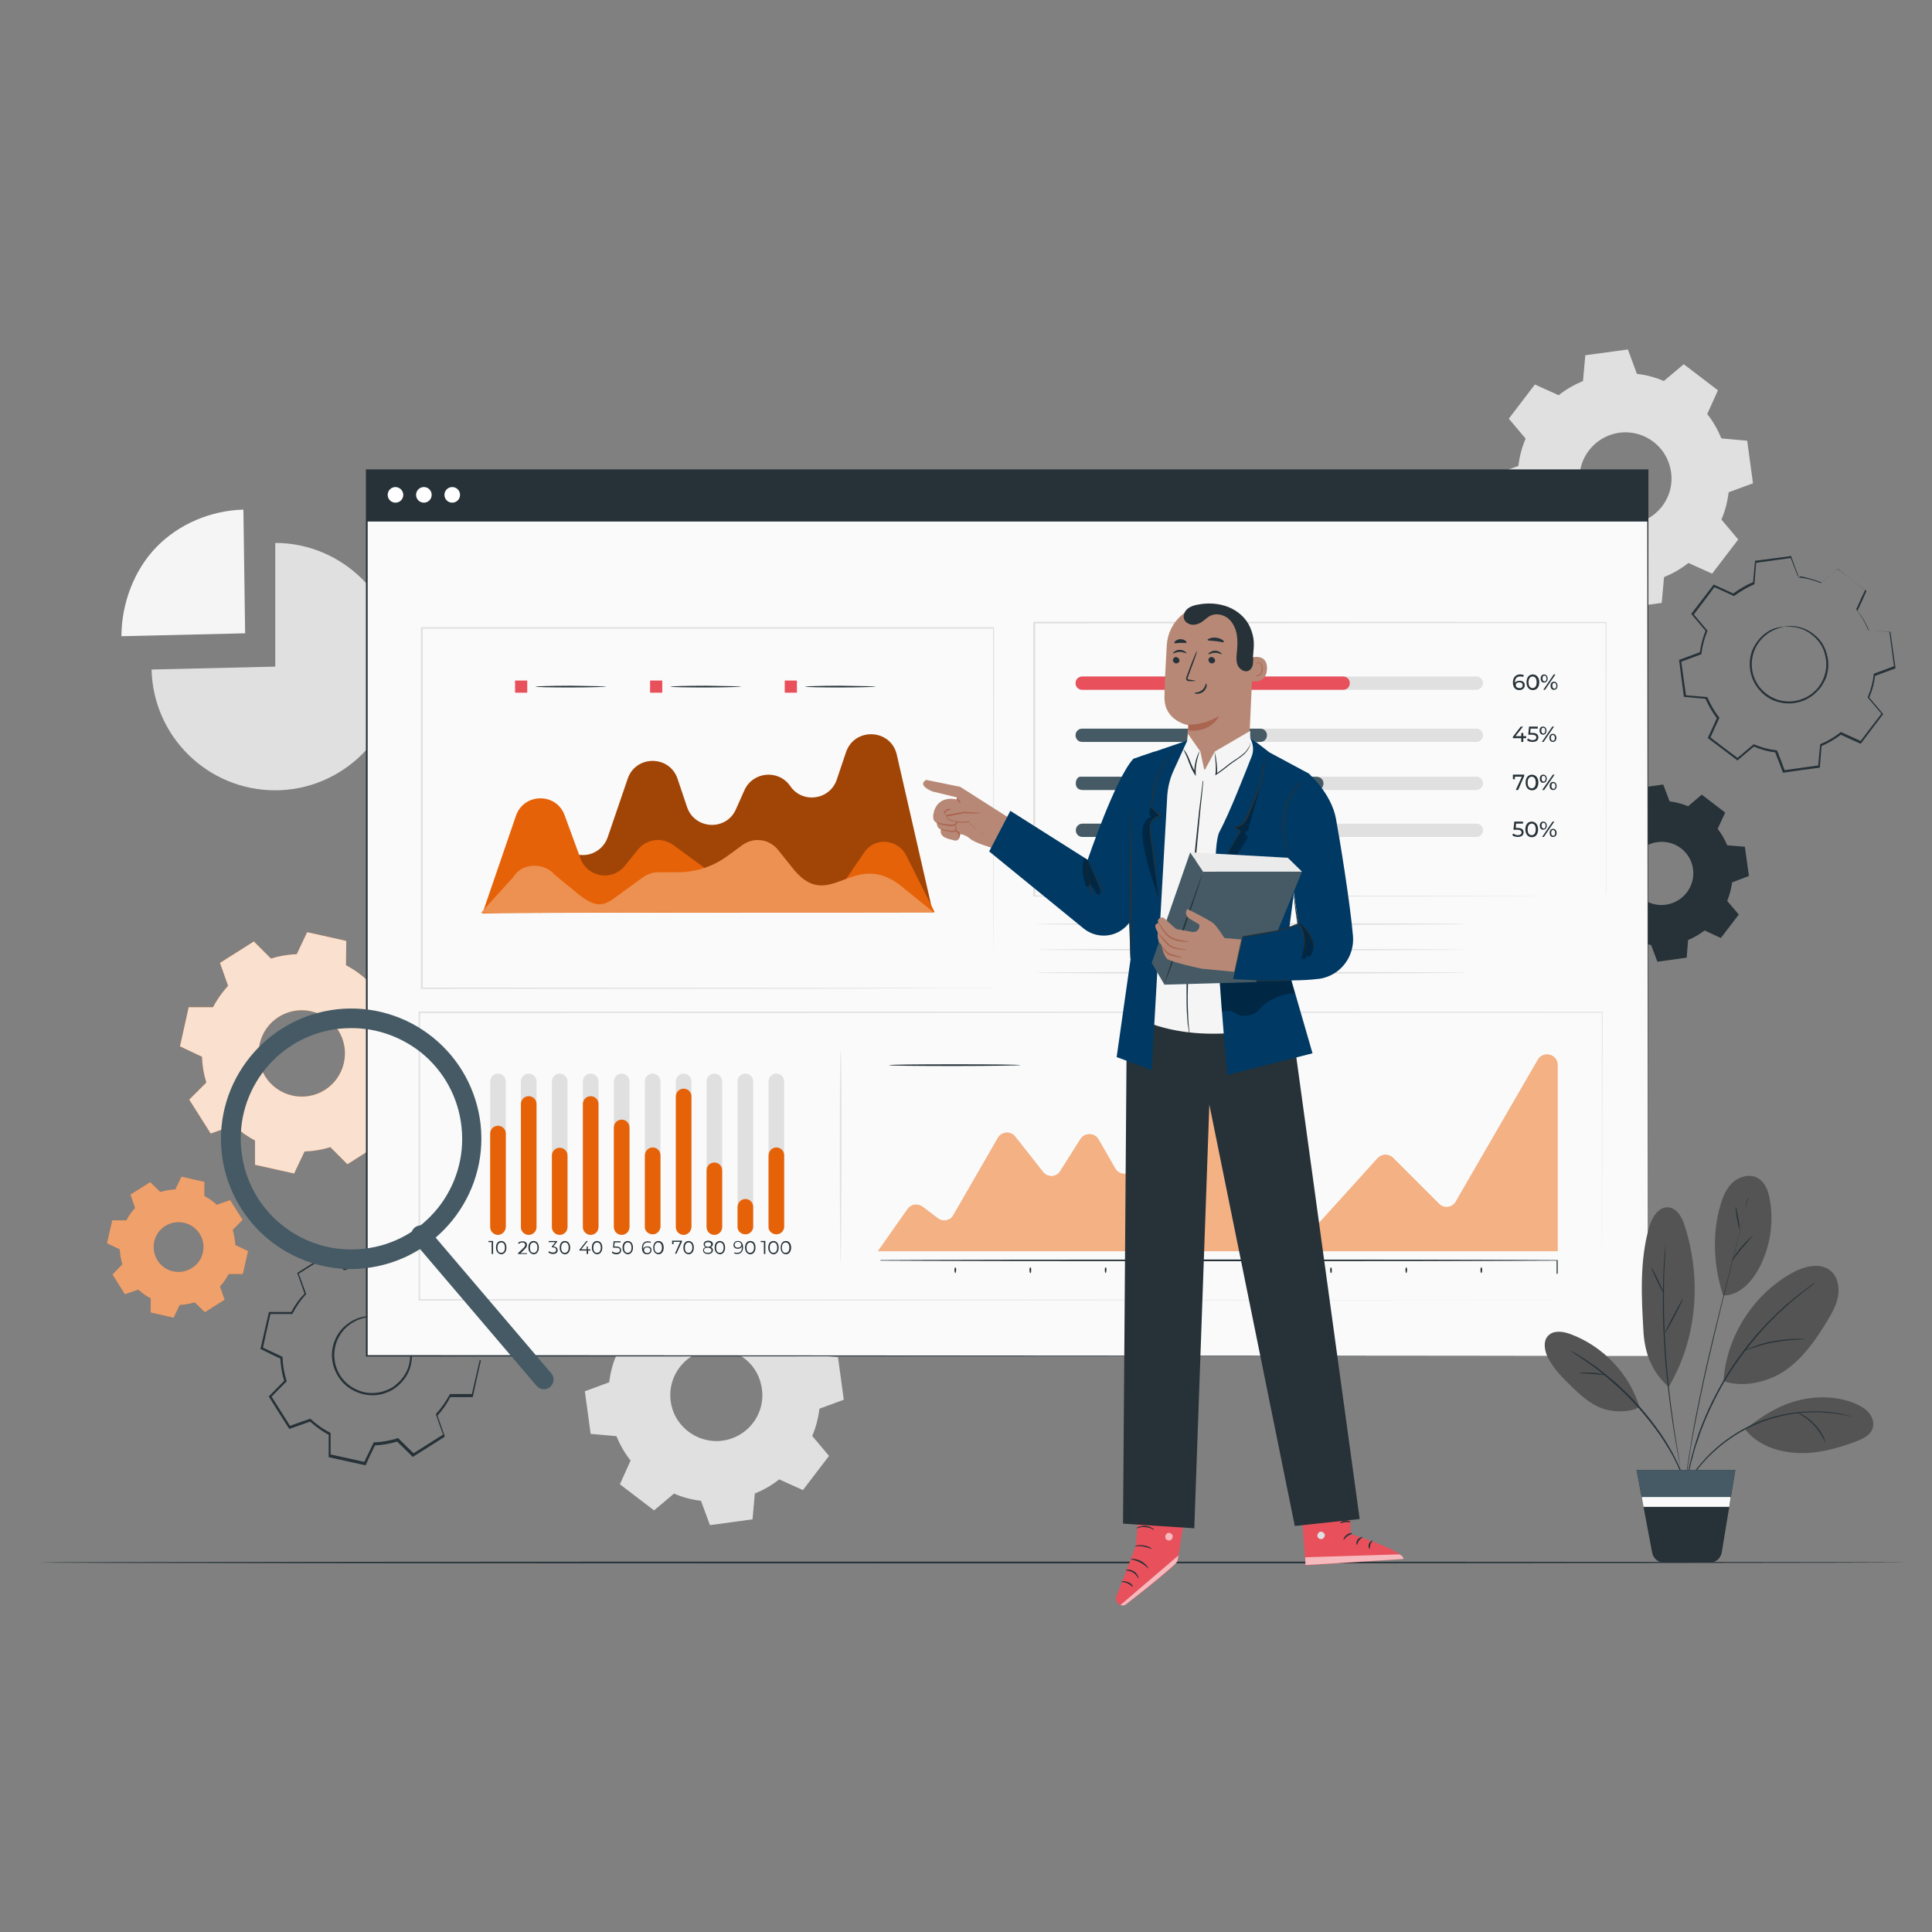 <svg xmlns="http://www.w3.org/2000/svg" id="Layer_1" data-name="Layer 1" viewBox="0 0 500 500"><rect x="0" y="0" width="500" height="500" fill="#808080" stroke="none"/><defs><style>      .cls-1, .cls-2, .cls-3, .cls-4, .cls-5, .cls-6, .cls-7, .cls-8, .cls-9, .cls-10, .cls-11, .cls-12, .cls-13, .cls-14, .cls-15, .cls-16, .cls-17, .cls-18 {        stroke-width: 0px;      }      .cls-1, .cls-10, .cls-17, .cls-18 {        fill-rule: evenodd;      }      .cls-1, .cls-16 {        fill: #fff;      }      .cls-2 {        fill: #545454;      }      .cls-3 {        fill: #aa6550;      }      .cls-4 {        fill: #000;      }      .cls-5, .cls-18 {        fill: #e0e0e0;      }      .cls-19 {        opacity: .5;      }      .cls-6 {        fill: #455a64;      }      .cls-20 {        opacity: .8;      }      .cls-7 {        fill: #003963;      }      .cls-8 {        fill: #f5f5f5;      }      .cls-9 {        fill: #ebebeb;      }      .cls-21 {        opacity: .4;      }      .cls-22 {        opacity: .3;      }      .cls-23 {        opacity: .6;      }      .cls-10, .cls-11 {        fill: #263238;      }      .cls-12, .cls-17 {        fill: #e66208;      }      .cls-13 {        fill: #fafafa;      }      .cls-14 {        fill: #b78876;      }      .cls-15 {        fill: #e8505b;      }    </style></defs><g id="Character"><g><path class="cls-18" d="M188.32,333.91c2.4.3,4.8.9,6.97,1.87l5.17-4.35,8.84,6.75-2.77,6.15c1.5,1.87,2.7,3.97,3.67,6.3l6.67.6,1.5,11.02-6.3,2.32c-.3,2.47-.9,4.8-1.87,7.05l4.35,5.17-6.75,8.84-6.15-2.77c-1.87,1.5-3.97,2.7-6.3,3.67l-.6,6.67-11.02,1.5-2.32-6.3c-2.47-.3-4.8-.9-6.97-1.87l-5.17,4.35-8.84-6.75,2.77-6.15c-1.5-1.87-2.7-3.97-3.67-6.3l-6.67-.6-1.5-11.02,6.3-2.32c.3-2.47.9-4.8,1.87-7.05l-4.35-5.17,6.75-8.84,6.15,2.77c1.87-1.5,3.97-2.7,6.3-3.67l.6-6.67,11.02-1.5,2.32,6.3h0ZM185.03,349.12c-7.57.3-12.97,7.35-11.24,14.69,1.27,5.47,6.37,9.29,11.99,9.14,7.57-.3,12.97-7.35,11.17-14.69-1.2-5.47-6.3-9.37-11.92-9.14Z"></path><g><path class="cls-5" d="M71.24,172.52v-32.01c17.54,0,32.01,14.47,32.01,32.01s-14.47,32.01-32.01,32.01-31.63-14.02-32.01-31.26l32.01-.75Z"></path><path class="cls-8" d="M63.44,163.9l-32.01.75c0-8.32,3.22-17.09,9.07-23.09s14.09-9.44,22.49-9.67l.45,32.01Z"></path></g><path class="cls-18" d="M423.62,96.74c2.4.3,4.8.9,6.97,1.87l5.17-4.35,8.84,6.75-2.77,6.15c1.5,1.87,2.7,3.97,3.67,6.3l6.67.6,1.5,11.02-6.3,2.32c-.3,2.47-.9,4.8-1.87,7.05l4.35,5.17-6.75,8.84-6.15-2.77c-1.87,1.5-3.97,2.7-6.3,3.67l-.6,6.67-11.02,1.5-2.32-6.3c-2.47-.3-4.8-.9-6.97-1.87l-5.17,4.35-8.84-6.75,2.77-6.15c-1.5-1.87-2.7-3.97-3.67-6.3l-6.67-.6-1.5-11.02,6.3-2.32c.3-2.47.9-4.8,1.87-7.05l-4.35-5.17,6.75-8.84,6.15,2.77c1.87-1.5,3.97-2.7,6.3-3.67l.6-6.67,11.02-1.5,2.32,6.3h0ZM420.32,111.88c-7.57.3-12.97,7.35-11.24,14.69,1.27,5.47,6.37,9.29,11.99,9.14,7.57-.3,12.97-7.35,11.17-14.69-1.27-5.47-6.3-9.29-11.92-9.14Z"></path><path class="cls-11" d="M494,404.37c0,.07-108.39.22-241.96.22s-242.04-.07-242.04-.22,108.31-.22,242.04-.22,241.96.07,241.96.22Z"></path><g><g><path class="cls-17" d="M89.53,249.8c2.02,1.05,3.9,2.4,5.55,3.9l5.92-2.1,5.55,8.77-4.42,4.42c.67,2.17,1.05,4.35,1.2,6.67l5.7,2.7-2.25,10.12h-6.3c-1.05,2.02-2.4,3.9-3.9,5.55l2.1,5.92-8.77,5.55-4.42-4.42c-2.17.67-4.35,1.05-6.67,1.12l-2.7,5.7-10.12-2.25v-6.3c-2.02-1.05-3.9-2.4-5.55-3.9l-5.92,2.1-5.55-8.77,4.42-4.42c-.67-2.17-1.05-4.35-1.12-6.67l-5.7-2.7,2.25-10.12h6.3c1.05-2.02,2.4-3.9,3.9-5.55l-2.1-5.92,8.77-5.55,4.42,4.42c2.17-.67,4.35-1.05,6.67-1.12l2.7-5.7,10.12,2.25-.07,6.3h0ZM80.53,261.72c-6-1.35-11.99,2.4-13.34,8.47-1.35,6,2.4,11.99,8.47,13.34,6,1.35,11.99-2.4,13.34-8.47,1.35-6-2.4-11.99-8.47-13.34Z"></path><g class="cls-20"><path class="cls-1" d="M89.53,249.8c2.02,1.05,3.9,2.4,5.55,3.9l5.92-2.1,5.55,8.77-4.42,4.42c.67,2.17,1.05,4.35,1.2,6.67l5.7,2.7-2.25,10.12h-6.3c-1.05,2.02-2.4,3.9-3.9,5.55l2.1,5.92-8.77,5.55-4.42-4.42c-2.17.67-4.35,1.05-6.67,1.12l-2.7,5.7-10.12-2.25v-6.3c-2.02-1.05-3.9-2.4-5.55-3.9l-5.92,2.1-5.55-8.77,4.42-4.42c-.67-2.17-1.05-4.35-1.12-6.67l-5.7-2.7,2.25-10.12h6.3c1.05-2.02,2.4-3.9,3.9-5.55l-2.1-5.92,8.77-5.55,4.42,4.42c2.17-.67,4.35-1.05,6.67-1.12l2.7-5.7,10.12,2.25-.07,6.3h0ZM80.53,261.72c-6-1.35-11.99,2.4-13.34,8.47-1.35,6,2.4,11.99,8.47,13.34,6,1.35,11.99-2.4,13.34-8.47,1.35-6-2.4-11.99-8.47-13.34Z"></path></g></g><g><path class="cls-11" d="M98.52,340.95s.9.07,2.4.75c1.42.67,3.52,2.17,4.72,4.8.6,1.35,1.05,2.92.97,4.65-.07,1.72-.52,3.6-1.57,5.17-.52.82-1.2,1.57-1.95,2.25s-1.65,1.27-2.62,1.65c-1.95.9-4.2,1.12-6.45.6-2.17-.52-4.2-1.72-5.55-3.3-.67-.82-1.27-1.72-1.65-2.62-.45-.9-.67-1.87-.82-2.85-.3-1.95.07-3.82.75-5.4s1.72-2.85,2.85-3.75c2.25-1.87,4.72-2.32,6.37-2.32s2.55.37,2.55.37c0,.07-.9-.15-2.47-.15-1.57.07-3.9.6-6.07,2.4-1.05.9-2.02,2.1-2.7,3.67-.6,1.5-.97,3.3-.67,5.1.07.9.37,1.8.75,2.7s.9,1.72,1.57,2.47c1.27,1.5,3.15,2.62,5.25,3.15,2.1.45,4.2.22,6.07-.6.9-.37,1.8-.9,2.47-1.57.75-.6,1.35-1.35,1.87-2.1,1.05-1.57,1.5-3.3,1.57-4.95s-.3-3.15-.82-4.42c-1.2-2.55-3.07-4.05-4.5-4.8-1.5-.67-2.32-.82-2.32-.9Z"></path><path class="cls-11" d="M106.62,330.16v-1.42c0-.97,0-2.4-.07-4.27l.07.07c-2.32-.52-5.47-1.2-9.14-2.02l.15-.07c-.75,1.57-1.57,3.3-2.4,5.17l-.07.07h-.07c-1.87.07-3.97.37-6,1.05h-.07l-.07-.07c-1.27-1.27-2.62-2.62-4.05-3.97h.22c-2.47,1.57-5.17,3.3-7.95,5.02l.07-.3c.6,1.65,1.27,3.45,1.95,5.32l.07.15-.07.07c-1.27,1.35-2.47,3.07-3.45,4.95l-.07.15h-5.85l.22-.22c-.67,2.85-1.35,6-2.02,9.14l-.15-.3c1.57.75,3.37,1.57,5.1,2.4l.15.07v.15c.07,1.87.37,3.97,1.05,6l.07.15-.15.15c-1.27,1.27-2.62,2.62-3.97,4.05l.07-.37c1.57,2.55,3.3,5.17,5.02,7.95l-.37-.15c1.72-.6,3.52-1.27,5.32-1.87l.15-.07.15.15c1.42,1.27,3.07,2.55,4.95,3.45h0c.07.15-.15-.22.15.22h0v5.7l-.22-.3c3.07.67,6.15,1.35,9.14,2.02l-.3.15c.82-1.72,1.65-3.45,2.47-5.1l.07-.15h.15c2.02-.07,4.05-.45,6-1.05l.15-.07.15.15c1.35,1.35,2.7,2.7,4.05,3.97l-.37-.07c2.7-1.72,5.32-3.37,7.95-5.02l-.07.3c-.67-1.8-1.27-3.6-1.87-5.32l-.07-.15.07-.15c1.42-1.5,2.55-3.22,3.52-4.95l.07-.15h5.85l-.22.22c.75-3.22,1.42-6.3,2.1-9.14l.15.22c-1.8-.82-3.52-1.65-5.1-2.47l-.15-.07v-.15c-.07-2.17-.45-4.12-1.05-6v-.07l.07-.07c1.42-1.42,2.77-2.77,4.05-4.05v.22c-1.95-3.07-3.6-5.7-5.02-7.95l.15.07c-2.17.75-3.9,1.35-5.4,1.87h-.07l-.07-.07c-1.5-1.42-2.77-2.25-3.67-2.77-.45-.22-.75-.45-.97-.6-.37.3-.45.22-.45.22,0,0,.15.07.37.15.22.15.6.3.97.52.9.52,2.17,1.35,3.75,2.77h-.07c1.42-.52,3.22-1.2,5.32-1.95h.07l.07.07c1.42,2.25,3.07,4.87,5.1,7.95l.07.15-.07.07c-1.2,1.27-2.55,2.55-3.97,4.05l.07-.22c.6,1.87.97,3.9,1.05,6.07l-.15-.15c1.65.75,3.3,1.57,5.1,2.4l.15.07-.07.15c-.67,2.92-1.35,5.92-2.02,9.14l-.07.15h-5.92l.22-.15c-.9,1.8-2.1,3.52-3.52,5.1l.07-.3c.6,1.72,1.27,3.52,1.87,5.32l.07.22-.15.15c-2.55,1.65-5.25,3.3-7.95,5.02l-.15.15-.15-.15c-1.35-1.35-2.7-2.62-4.05-3.97l.3.07c-1.95.6-4.05.97-6.07,1.05l.22-.15c-.82,1.72-1.65,3.37-2.4,5.1l-.07.22-.22-.07c-3-.67-6.07-1.35-9.14-2.02l-.22-.07v-5.92h0c.3.52.07.15.15.22h0c-1.87-.97-3.6-2.25-5.1-3.6l.3.07c-1.87.67-3.67,1.27-5.32,1.87l-.22.07-.15-.22c-1.72-2.7-3.45-5.4-5.02-7.95l-.15-.22.15-.15c1.35-1.42,2.77-2.77,3.97-4.05l-.07.3c-.67-2.02-.97-4.2-1.05-6.07l.15.22c-1.8-.82-3.52-1.65-5.1-2.47l-.22-.07.07-.22c.75-3.15,1.42-6.3,2.1-9.14l.07-.22h5.92l-.22.15c.97-1.95,2.25-3.67,3.6-5.02l-.07.22c-.67-1.87-1.27-3.67-1.87-5.32l-.07-.15.15-.07c2.77-1.72,5.47-3.45,7.95-5.02l.15-.07.15.15c1.42,1.42,2.77,2.77,4.05,4.05l-.22-.07c2.1-.67,4.12-.97,6.07-1.05l-.15.07c.9-1.87,1.72-3.6,2.47-5.1l.07-.07h.15c3.75.82,6.82,1.57,9.14,2.1h.07v.07c0,1.8,0,3.22-.07,4.2v1.12c-.22.3-.22.45-.22.45Z"></path></g><g><path class="cls-17" d="M52.88,309.54c1.2.6,2.25,1.35,3.22,2.25l3.45-1.2,3.22,5.1-2.55,2.62c.37,1.27.6,2.55.67,3.9l3.3,1.57-1.35,5.92h-3.67c-.6,1.2-1.35,2.25-2.25,3.22l1.2,3.45-5.1,3.22-2.62-2.55c-1.27.37-2.55.6-3.9.67l-1.57,3.3-5.92-1.35v-3.67c-1.2-.6-2.25-1.35-3.22-2.25l-3.45,1.2-3.22-5.1,2.55-2.62c-.37-1.27-.6-2.55-.67-3.9l-3.3-1.57,1.35-5.92h3.67c.6-1.2,1.35-2.25,2.25-3.22l-1.2-3.45,5.1-3.22,2.62,2.55c1.27-.37,2.55-.6,3.9-.67l1.57-3.3,5.92,1.35v3.67h0ZM47.63,316.44c-3.52-.75-6.97,1.42-7.72,4.87-.75,3.52,1.42,6.97,4.87,7.72,3.52.75,6.97-1.42,7.72-4.87.82-3.45-1.35-6.9-4.87-7.72Z"></path><g class="cls-21"><path class="cls-1" d="M52.88,309.54c1.2.6,2.25,1.35,3.22,2.25l3.45-1.2,3.22,5.1-2.55,2.62c.37,1.27.6,2.55.67,3.9l3.3,1.57-1.35,5.92h-3.67c-.6,1.2-1.35,2.25-2.25,3.22l1.2,3.45-5.1,3.22-2.62-2.55c-1.27.37-2.55.6-3.9.67l-1.57,3.3-5.92-1.35v-3.67c-1.2-.6-2.25-1.35-3.22-2.25l-3.45,1.2-3.22-5.1,2.55-2.62c-.37-1.27-.6-2.55-.67-3.9l-3.3-1.57,1.35-5.92h3.67c.6-1.2,1.35-2.25,2.25-3.22l-1.2-3.45,5.1-3.22,2.62,2.55c1.27-.37,2.55-.6,3.9-.67l1.57-3.3,5.92,1.35v3.67h0ZM47.63,316.44c-3.52-.75-6.97,1.42-7.72,4.87-.75,3.52,1.42,6.97,4.87,7.72,3.52.75,6.97-1.42,7.72-4.87.82-3.45-1.35-6.9-4.87-7.72Z"></path></g></g></g><path class="cls-10" d="M432.09,207.38c1.65.22,3.3.67,4.8,1.27l3.52-3,6.07,4.65-1.95,4.2c.97,1.27,1.87,2.77,2.47,4.27l4.57.37,1.05,7.57-4.35,1.65c-.22,1.65-.67,3.3-1.27,4.8l3,3.52-4.65,6.07-4.2-1.95c-1.27.97-2.77,1.87-4.27,2.47l-.37,4.57-7.57,1.05-1.65-4.35c-1.65-.22-3.3-.67-4.8-1.27l-3.52,3-6.07-4.65,1.95-4.2c-.97-1.27-1.87-2.77-2.47-4.27l-4.57-.37-1.05-7.57,4.35-1.65c.22-1.65.67-3.3,1.27-4.8l-3-3.52,4.65-6.07,4.2,1.95c1.27-.97,2.77-1.87,4.27-2.47l.37-4.57,7.57-1.05,1.65,4.35h0ZM429.76,217.87c-5.17.15-8.92,5.02-7.72,10.12.9,3.75,4.35,6.37,8.25,6.22,5.17-.22,8.92-5.02,7.72-10.12-.9-3.75-4.35-6.37-8.25-6.22Z"></path><g><path class="cls-11" d="M461.69,162.18s.82-.22,2.47-.15c1.57.15,3.9.75,6,2.77,1.05.97,1.95,2.32,2.47,3.97.52,1.57.75,3.45.3,5.32-.15.9-.52,1.87-1.05,2.7-.45.9-1.12,1.72-1.87,2.4-1.5,1.5-3.52,2.47-5.7,2.77-2.17.3-4.42-.15-6.22-1.12-.9-.52-1.72-1.12-2.4-1.87s-1.27-1.5-1.72-2.4c-.9-1.72-1.2-3.52-1.12-5.25s.6-3.22,1.35-4.42c1.42-2.47,3.6-3.75,5.02-4.27,1.57-.45,2.47-.45,2.47-.45,0,.07-.9.15-2.32.75-1.42.6-3.45,1.87-4.8,4.27-.67,1.2-1.12,2.7-1.2,4.27s.22,3.37,1.12,4.95c.37.82.97,1.57,1.65,2.25s1.42,1.27,2.32,1.72c1.72.97,3.82,1.35,5.85,1.05,2.02-.3,3.97-1.2,5.4-2.62.75-.67,1.27-1.42,1.72-2.25s.82-1.72.97-2.55c.45-1.8.22-3.52-.22-5.1-.45-1.57-1.35-2.85-2.32-3.82-1.95-1.95-4.2-2.7-5.77-2.85-1.57-.15-2.4,0-2.4-.07Z"></path><path class="cls-11" d="M465.44,149.51s-.07-.07-.15-.3c-.07-.22-.22-.6-.37-.97-.37-.9-.82-2.17-1.5-3.9l.07.07c-2.32.3-5.4.75-9.14,1.27l.15-.15c-.15,1.65-.3,3.52-.45,5.55v.07l-.07.07c-1.72.75-3.45,1.72-5.17,3l-.07.07-.07-.07c-1.57-.75-3.3-1.5-5.1-2.32l.22-.07c-1.72,2.32-3.6,4.8-5.55,7.35v-.3c1.12,1.35,2.32,2.77,3.6,4.27l.07.07-.07.15c-.67,1.72-1.27,3.67-1.5,5.77v.15l-.15.07c-1.65.6-3.37,1.27-5.25,1.95l.15-.3c.37,2.85.82,5.92,1.27,9.14l-.22-.22c1.72.15,3.6.3,5.55.45h.15l.07.15c.75,1.72,1.72,3.52,3,5.1l.07.15-.07.15c-.75,1.57-1.5,3.3-2.32,5.1l-.07-.3c2.32,1.8,4.8,3.67,7.35,5.55h-.37c1.35-1.12,2.77-2.32,4.27-3.6l.15-.07.15.07c1.72.75,3.67,1.27,5.7,1.5h0c.07.07-.22-.15.22.15h0v.15l.07.15.15.3.22.67.52,1.27c.3.9.67,1.72.97,2.62l-.3-.15c3.07-.45,6.15-.82,9.14-1.27l-.22.22c.15-1.87.3-3.75.52-5.55v-.15l.15-.07c1.87-.75,3.6-1.8,5.1-3l.15-.07.15.07c1.72.75,3.37,1.57,5.1,2.32l-.3.07c1.87-2.47,3.75-4.95,5.62-7.35v.3c-1.2-1.42-2.4-2.85-3.6-4.27l-.07-.15.07-.15c.75-1.87,1.27-3.82,1.5-5.77v-.15l.15-.07c1.8-.67,3.52-1.27,5.25-1.95l-.15.22c-.45-3.22-.82-6.22-1.2-9.14l.22.15c-1.95-.15-3.75-.37-5.55-.52h-.15l-.07-.15c-.82-1.95-1.87-3.67-3-5.17l-.07-.07.07-.07c.82-1.87,1.57-3.52,2.32-5.02l.07.22c-2.85-2.17-5.25-4.05-7.27-5.62h.15c-1.72,1.42-3.15,2.55-4.27,3.52h-.15c-1.87-.75-3.37-1.12-4.27-1.35-.45-.07-.82-.15-1.12-.22-.37.37-.45.37-.45.37h.37c.22,0,.6.07,1.12.15.97.15,2.47.52,4.35,1.27h-.07c1.12-.97,2.55-2.17,4.27-3.6l.07-.07.07.07c2.1,1.57,4.5,3.37,7.35,5.55l.07.07-.07.15c-.67,1.57-1.42,3.22-2.32,5.1v-.22c1.2,1.5,2.25,3.22,3.07,5.25l-.15-.15c1.8.15,3.6.3,5.55.45h.15v.15c.37,2.85.82,5.92,1.27,9.14v.15l-.15.07c-1.72.6-3.45,1.27-5.25,1.95l.15-.22c-.22,1.95-.75,3.97-1.57,5.85l-.07-.22c1.2,1.42,2.4,2.85,3.6,4.27l.15.15-.15.15c-1.8,2.4-3.67,4.8-5.55,7.35l-.15.15-.22-.07c-1.65-.75-3.37-1.5-5.1-2.32h.3c-1.57,1.2-3.37,2.25-5.25,3.07l.15-.22c-.15,1.8-.3,3.67-.45,5.55v.22h-.22c-3,.37-6.07.82-9.14,1.27h-.22l-.07-.22c-.3-.9-.67-1.72-.97-2.62l-.52-1.27-.22-.67-.15-.3-.07-.15v-.15h0c.45.37.15.07.22.15h0c-2.1-.22-4.12-.82-5.85-1.57l.3-.07c-1.5,1.2-2.92,2.47-4.27,3.6l-.15.15-.15-.15c-2.55-1.95-5.02-3.82-7.35-5.55l-.15-.15.07-.22c.82-1.72,1.57-3.45,2.32-5.1v.3c-1.27-1.65-2.32-3.52-3.07-5.25l.22.15c-1.95-.15-3.82-.37-5.55-.52h-.22v-.22c-.45-3.15-.82-6.3-1.2-9.14v-.22l.22-.07c1.8-.67,3.6-1.35,5.25-1.95l-.15.22c.3-2.1.82-4.12,1.57-5.85v.22c-1.27-1.5-2.47-2.92-3.6-4.27l-.15-.15.07-.15c1.95-2.55,3.82-5.02,5.62-7.35l.07-.15.15.07c1.8.82,3.45,1.57,5.1,2.32h-.22c1.72-1.27,3.45-2.32,5.25-3l-.07.15c.15-2.02.37-3.9.52-5.55v-.15h.15c3.75-.45,6.82-.9,9.14-1.2h.07v.07c.6,1.65,1.05,3,1.42,3.9.15.45.3.75.37.97,0,.52.07.67.07.67Z"></path></g><g><g><rect class="cls-13" x="94.85" y="121.7" width="331.61" height="229.22"></rect><path class="cls-11" d="M426.46,350.92c0-1.27-.07-89.8-.15-229.22l.15.15H94.93l.22-.22v229.22l-.15-.15c195.56.15,329.96.22,331.46.22-1.5,0-135.9.07-331.61.15h-.15V121.48h331.91v.15c-.07,139.5-.15,228.02-.15,229.29Z"></path></g><rect class="cls-11" x="94.85" y="121.7" width="331.61" height="13.27"></rect><path class="cls-16" d="M104.37,128.07c0,1.12-.9,2.02-2.02,2.02s-2.02-.9-2.02-2.02.9-2.02,2.02-2.02c1.05,0,2.02.9,2.02,2.02Z"></path><path class="cls-16" d="M111.72,128.07c0,1.12-.9,2.02-2.02,2.02s-2.02-.9-2.02-2.02.9-2.02,2.02-2.02,2.02.9,2.02,2.02Z"></path><path class="cls-16" d="M119.06,128.07c0,1.12-.9,2.02-2.02,2.02s-2.02-.9-2.02-2.02.9-2.02,2.02-2.02,2.02.9,2.02,2.02Z"></path></g><path class="cls-5" d="M414.62,336.45c0-.82-.07-27.36-.07-74.43l.07.07c-68.36,0-180.12.07-306.13.07h0l.22-.22v74.43l-.15-.15c174.5.15,304.18.22,306.05.22-1.8,0-131.55.07-306.13.15h-.15v-74.81h.22c126,0,237.69.07,306.13.07h.07v.07c-.15,47.15-.15,73.68-.15,74.51Z"></path><g><path class="cls-5" d="M257.13,255.8v-6.6c0-4.27,0-10.64-.07-18.81,0-16.27-.07-39.5-.07-67.84l.15.15H109.17l.22-.22v93.25l-.15-.15c43.7,0,80.65.07,106.74.07,13.04,0,23.31,0,30.43.07h10.19c.3.07.52.07.52.07h-10.79c-7.05,0-17.32,0-30.36.07-26.09,0-63.11.07-106.89.07h-.15v-93.62h148.34v.15c0,28.33-.07,51.72-.07,67.91,0,8.1,0,14.39-.07,18.81v4.87c.07,1.12,0,1.72,0,1.72Z"></path><path class="cls-12" d="M125.13,236.09l10.64-15.44c2.17-3.15,6.52-3.9,9.59-1.65l1.5,1.05c3.75,2.62,8.92.97,10.42-3.37l5.17-15.14c2.1-6.15,10.79-6.15,12.89,0l2.47,7.35c2.02,5.85,10.19,6.22,12.67.52l2.17-4.87c2.17-4.87,8.84-5.47,11.84-1.12h0c3.15,4.65,10.27,3.67,12.07-1.65l2.4-7.12c2.25-6.52,11.62-6,13.12.67l9.29,40.63c.22.15-115.88-.22-116.26.15Z"></path><g class="cls-22"><path class="cls-4" d="M125.13,236.09l10.64-15.44c2.17-3.15,6.52-3.9,9.59-1.65l1.5,1.05c3.75,2.62,8.92.97,10.42-3.37l5.17-15.14c2.1-6.15,10.79-6.15,12.89,0l2.47,7.35c2.02,5.85,10.19,6.22,12.67.52l2.17-4.87c2.17-4.87,8.84-5.47,11.84-1.12h0c3.15,4.65,10.27,3.67,12.07-1.65l2.4-7.12c2.25-6.52,11.62-6,13.12.67l9.29,40.63c.22.15-115.88-.22-116.26.15Z"></path></g><path class="cls-12" d="M124.83,236.46l8.7-25.34c2.02-5.92,10.42-6.07,12.59-.15l4.12,11.24c1.8,4.87,8.17,5.92,11.47,1.87l3.37-4.2c2.25-2.77,6.22-3.3,9.14-1.2l7.8,5.7c1.12.82,2.55,1.27,3.97,1.27h9.97c1.42,0,2.77.45,3.97,1.27l7.42,5.4c3.07,2.25,7.35,1.5,9.44-1.65l6.97-10.19c.07-.15.15-.22.3-.37,2.77-3.52,8.4-2.77,10.42,1.2l7.42,14.77c-.15.15-117.08-.07-117.08.37Z"></path><path class="cls-12" d="M241.77,236.24l-9.07-7.35c-12.44-9.14-18.29,8.25-28.03-4.8l-3.37-4.2c-2.25-2.77-6.22-3.3-9.14-1.2l-3.9,2.85c-3.67,2.7-8.17,4.2-12.74,4.2h-5.1c-1.42,0-2.77.45-3.97,1.27l-7.42,5.4c-3.07,2.25-5.17,2.55-10.04-1.57,0,0-5.25-4.27-5.4-4.42-2.62-3.15-8.02-3.15-10.34,0-.52.75-1.12,1.42-1.8,2.1l-6.97,7.72c.07,0,117.31-.52,117.31,0Z"></path><g class="cls-22"><path class="cls-16" d="M241.77,236.24l-9.07-7.35c-12.44-9.14-18.29,8.25-28.03-4.8l-3.37-4.2c-2.25-2.77-6.22-3.3-9.14-1.2l-3.9,2.85c-3.67,2.7-8.17,4.2-12.74,4.2h-5.1c-1.42,0-2.77.45-3.97,1.27l-7.42,5.4c-3.07,2.25-5.17,2.55-10.04-1.57,0,0-5.25-4.27-5.4-4.42-2.62-3.15-8.02-3.15-10.34,0-.52.75-1.12,1.42-1.8,2.1l-6.97,7.72c.07,0,117.31-.52,117.31,0Z"></path></g><path class="cls-11" d="M156.99,177.69c0,.07-4.12.22-9.22.22s-9.22-.07-9.22-.22c0-.07,4.12-.22,9.22-.22,5.1.07,9.22.15,9.22.22Z"></path><rect class="cls-15" x="133.3" y="176.12" width="3.15" height="3.15"></rect><path class="cls-11" d="M191.92,177.69c0,.07-4.12.22-9.22.22s-9.22-.07-9.22-.22c0-.07,4.12-.22,9.22-.22,5.02.07,9.22.15,9.22.22Z"></path><rect class="cls-15" x="168.24" y="176.12" width="3.15" height="3.15"></rect><path class="cls-11" d="M226.78,177.69c0,.07-4.12.22-9.22.22s-9.22-.07-9.22-.22c0-.07,4.12-.22,9.22-.22,5.1.07,9.22.15,9.22.22Z"></path><rect class="cls-15" x="203.09" y="176.12" width="3.15" height="3.15"></rect></g><g><path class="cls-12" d="M227.23,323.79l7.65-10.87c.9-1.27,2.62-1.57,3.9-.6l3.97,3c1.27.97,3.22.6,3.97-.82l11.54-20.01c.97-1.65,3.3-1.87,4.5-.3l7.2,9.14c1.2,1.5,3.45,1.35,4.42-.22l5.25-8.32c1.12-1.72,3.67-1.65,4.65.07l4.35,7.57c1.05,1.8,3.6,1.8,4.65.07l14.92-23.31c1.05-1.65,3.45-1.72,4.57-.07l24.59,36.8c.97,1.5,3.07,1.65,4.27.3l14.92-16.49c1.05-1.12,2.85-1.2,3.97-.07l11.92,11.92c1.27,1.27,3.37.97,4.27-.52l21.29-36.8c1.42-2.4,5.1-1.42,5.1,1.35v48.2h-175.85Z"></path><path class="cls-11" d="M402.85,329.78v-3.6l.07.07c-10.19.07-45.5.15-87.55.15s-77.36-.07-87.55-.15l.07-.07v3.6-3.67h.07c10.19-.07,45.5-.15,87.55-.15s77.36.07,87.55.15h.07v3.45c-.3.15-.3.22-.3.22Z"></path><path class="cls-11" d="M247.24,329.48c-.07,0-.22-.3-.22-.75,0-.37.07-.75.22-.75.07,0,.22.3.22.75-.07.45-.15.75-.22.75Z"></path><path class="cls-11" d="M266.65,329.48c-.07,0-.22-.3-.22-.75,0-.37.07-.75.22-.75s.22.3.22.75c0,.45-.07.75-.22.75Z"></path><path class="cls-11" d="M286.14,329.48c-.07,0-.22-.3-.22-.75,0-.37.07-.75.22-.75s.22.3.22.75c-.07.45-.15.75-.22.75Z"></path><path class="cls-11" d="M305.56,329.48c-.07,0-.22-.3-.22-.75,0-.37.07-.75.22-.75.07,0,.22.3.22.75s-.07.75-.22.75Z"></path><path class="cls-11" d="M325.05,329.48c-.07,0-.22-.3-.22-.75,0-.37.07-.75.22-.75s.22.3.22.75c-.07.45-.15.75-.22.75Z"></path><path class="cls-11" d="M344.46,329.48c-.07,0-.22-.3-.22-.75,0-.37.07-.75.22-.75.07,0,.22.3.22.75s-.07.75-.22.75Z"></path><path class="cls-11" d="M363.95,329.48c-.07,0-.22-.3-.22-.75,0-.37.07-.75.22-.75.07,0,.22.3.22.75-.07.45-.15.75-.22.75Z"></path><path class="cls-11" d="M383.36,329.48c-.07,0-.22-.3-.22-.75,0-.37.07-.75.22-.75s.22.3.22.75-.15.75-.22.75Z"></path></g><g><path class="cls-5" d="M415.59,231.89v-19.04c0-12.22-.07-29.91-.07-51.72l.15.15c-38.6,0-90.7,0-147.97.07h0l.22-.22v70.76l-.15-.15c43.1,0,80.13.07,106.29.07,13.12,0,23.54,0,30.66.07h10.27c.3,0,.6,0,.6,0h-10.94c-7.12,0-17.54,0-30.66.07-26.24,0-63.26.07-106.44.07h-.15v-71.13h.22c57.27,0,109.44,0,147.97.07h.15v.15c0,21.89-.07,39.58-.07,51.8v17.76c-.07.82-.07,1.2-.07,1.2Z"></path><g><g><path class="cls-5" d="M382.09,192.01h-101.94c-.97,0-1.72-.75-1.72-1.72s.75-1.72,1.72-1.72h101.94c.97,0,1.72.75,1.72,1.72-.07.97-.82,1.72-1.72,1.72Z"></path><path class="cls-5" d="M382.09,178.52h-101.94c-.97,0-1.72-.75-1.72-1.72s.75-1.72,1.72-1.72h101.94c.97,0,1.72.75,1.72,1.72-.07.97-.82,1.72-1.72,1.72Z"></path><path class="cls-6" d="M326.17,192.01h-46.1c-.97,0-1.72-.75-1.72-1.72s.75-1.72,1.72-1.72h46.1c.97,0,1.72.75,1.72,1.72s-.75,1.72-1.72,1.72Z"></path></g><g><path class="cls-11" d="M394.98,191.04h-.75v.97h-.52v-.97h-2.17v-.37l2.02-2.62h.6l-1.95,2.47h1.5v-.82h.52v.82h.75v.52Z"></path><path class="cls-11" d="M398.13,190.81c0,.67-.45,1.2-1.5,1.2-.52,0-1.12-.15-1.42-.45l.22-.45c.3.22.67.45,1.2.45.6,0,.97-.3.97-.67,0-.45-.3-.75-1.2-.75h-.9l.22-2.1h2.25v.52h-1.87l-.07,1.12h.45c1.12-.07,1.65.45,1.65,1.12Z"></path><path class="cls-11" d="M398.43,189.09c0-.67.37-1.05.9-1.05s.9.45.9,1.05c0,.67-.37,1.05-.9,1.05s-.9-.45-.9-1.05ZM399.93,189.09c0-.45-.22-.75-.52-.75-.37,0-.52.3-.52.75s.22.75.52.75.52-.3.52-.75ZM401.73,188.04h.45l-2.7,3.97h-.45l2.7-3.97ZM400.98,190.96c0-.67.37-1.05.9-1.05s.9.45.9,1.05c0,.67-.37,1.05-.9,1.05s-.9-.45-.9-1.05ZM402.4,190.96c0-.45-.22-.75-.52-.75-.37,0-.52.3-.52.75s.22.75.52.75c.37,0,.52-.3.52-.75Z"></path></g></g><g><g><path class="cls-5" d="M382.09,204.45h-101.94c-.97,0-1.72-.75-1.72-1.72s.75-1.72,1.72-1.72h101.94c.97,0,1.72.75,1.72,1.72-.07.97-.82,1.72-1.72,1.72Z"></path><path class="cls-6" d="M341.16,204.45h-60.94c-1.27,0-1.8-.75-1.8-1.72s.52-1.72,1.2-1.72h60.94c1.2,0,1.95.75,1.95,1.72,0,1.42-1.27,1.72-1.35,1.72Z"></path></g><g><path class="cls-11" d="M394.46,200.48v.37l-1.57,3.6h-.6l1.57-3.45h-1.8v.67h-.52v-1.2h2.92Z"></path><path class="cls-11" d="M394.83,202.51c0-1.27.67-2.02,1.65-2.02.9,0,1.65.75,1.65,2.02s-.67,2.02-1.65,2.02-1.65-.75-1.65-2.02ZM397.45,202.51c0-1.05-.45-1.5-1.05-1.5s-1.05.52-1.05,1.5c0,1.05.45,1.5,1.05,1.5.67,0,1.05-.52,1.05-1.5Z"></path><path class="cls-11" d="M398.5,201.53c0-.67.37-1.05.9-1.05s.9.45.9,1.05c0,.67-.37,1.05-.9,1.05-.52.07-.9-.37-.9-1.05ZM400,201.53c0-.45-.22-.75-.52-.75-.37,0-.52.3-.52.75s.22.75.52.75.52-.3.52-.75ZM401.88,200.48h.45l-2.7,3.97h-.52l2.77-3.97ZM401.05,203.41c0-.67.37-1.05.9-1.05s.9.45.9,1.05c0,.67-.37,1.05-.9,1.05-.52,0-.9-.37-.9-1.05ZM402.55,203.41c0-.45-.22-.75-.52-.75-.37,0-.52.3-.52.75s.22.75.52.75.52-.3.52-.75Z"></path></g></g><g><g><path class="cls-5" d="M382.09,216.6h-101.94c-.97,0-1.72-.75-1.72-1.72s.75-1.72,1.72-1.72h101.94c.97,0,1.72.75,1.72,1.72s-.82,1.72-1.72,1.72Z"></path><path class="cls-6" d="M318,216.6h-37.85c-.97,0-1.72-.75-1.72-1.72s.75-1.72,1.72-1.72h37.85c.97,0,1.72.75,1.72,1.72s-.82,1.72-1.72,1.72Z"></path></g><g><path class="cls-11" d="M394.31,215.4c0,.67-.45,1.2-1.5,1.2-.52,0-1.12-.15-1.42-.45l.22-.45c.3.22.67.45,1.2.45.6,0,.97-.3.97-.67,0-.45-.3-.75-1.2-.75h-.9l.22-2.1h2.25v.52h-1.8l-.07,1.12h.45c1.12,0,1.57.45,1.57,1.12Z"></path><path class="cls-11" d="M394.76,214.65c0-1.27.67-2.02,1.65-2.02.9,0,1.65.75,1.65,2.02s-.67,2.02-1.65,2.02c-.9,0-1.65-.75-1.65-2.02ZM397.45,214.65c0-1.05-.45-1.5-1.05-1.5s-1.05.52-1.05,1.5c0,1.05.45,1.5,1.05,1.5s1.05-.52,1.05-1.5Z"></path><path class="cls-11" d="M398.5,213.67c0-.67.37-1.05.9-1.05s.9.45.9,1.05c0,.67-.37,1.05-.9,1.05-.52.07-.9-.37-.9-1.05ZM400,213.67c0-.45-.22-.75-.52-.75-.37,0-.52.3-.52.75s.22.75.52.75c.3.07.52-.22.52-.75ZM401.8,212.63h.45l-2.7,3.97h-.45l2.7-3.97ZM401.05,215.55c0-.67.37-1.05.9-1.05s.9.45.9,1.05c0,.67-.37,1.05-.9,1.05-.52.07-.9-.37-.9-1.05ZM402.48,215.55c0-.45-.22-.75-.52-.75-.37,0-.52.3-.52.75s.22.75.52.75.52-.22.52-.75Z"></path></g></g><g><path class="cls-15" d="M347.61,178.52h-67.54c-.97,0-1.72-.75-1.72-1.72s.75-1.72,1.72-1.72h67.54c.97,0,1.72.75,1.72,1.72,0,.97-.75,1.72-1.72,1.72Z"></path><g><path class="cls-11" d="M394.61,177.32c0,.75-.6,1.27-1.42,1.27-1.05,0-1.65-.75-1.65-1.95,0-1.35.75-2.1,1.87-2.1.37,0,.75.07.97.22l-.22.45c-.22-.15-.45-.15-.75-.15-.82,0-1.35.52-1.35,1.5v.15c.22-.37.67-.52,1.12-.52.82-.07,1.42.37,1.42,1.12ZM394.08,177.32c0-.45-.37-.75-.9-.75s-.9.3-.9.75c0,.37.3.75.97.75.45.07.82-.22.82-.75Z"></path><path class="cls-11" d="M395.06,176.57c0-1.27.67-2.02,1.65-2.02.9,0,1.65.75,1.65,2.02s-.67,2.02-1.65,2.02c-.97,0-1.65-.75-1.65-2.02ZM397.68,176.57c0-1.05-.45-1.5-1.05-1.5s-1.05.52-1.05,1.5c0,1.05.45,1.5,1.05,1.5.67,0,1.05-.52,1.05-1.5Z"></path><path class="cls-11" d="M398.73,175.6c0-.67.37-1.05.9-1.05s.9.45.9,1.05-.37,1.05-.9,1.05c-.52.07-.9-.37-.9-1.05ZM400.23,175.6c0-.45-.22-.75-.52-.75-.37,0-.52.3-.52.75s.22.75.52.75.52-.22.52-.75ZM402.1,174.55h.45l-2.7,3.97h-.45l2.7-3.97ZM401.28,177.47c0-.67.37-1.05.9-1.05s.9.45.9,1.05c0,.67-.37,1.05-.9,1.05-.52.07-.9-.37-.9-1.05ZM402.78,177.47c0-.45-.22-.75-.52-.75-.37,0-.52.3-.52.75s.22.75.52.75.52-.22.52-.75Z"></path></g></g></g><path class="cls-5" d="M379.69,239.16c0,.07-24.96.22-55.77.22s-55.77-.07-55.77-.22,24.96-.22,55.77-.22,55.77.07,55.77.22Z"></path><path class="cls-5" d="M379.69,245.76c0,.07-24.96.22-55.77.22s-55.77-.07-55.77-.22c0-.07,24.96-.22,55.77-.22,30.81.07,55.77.15,55.77.22Z"></path><path class="cls-5" d="M379.69,251.75c0,.07-24.96.22-55.77.22s-55.77-.07-55.77-.22,24.96-.22,55.77-.22c30.81,0,55.77.07,55.77.22Z"></path><g><g><g><path class="cls-5" d="M128.88,319.44h0c-1.12,0-2.02-.9-2.02-2.02v-37.55c0-1.12.9-2.02,2.02-2.02h0c1.12,0,2.02.9,2.02,2.02v37.55c-.07,1.12-.97,2.02-2.02,2.02Z"></path><path class="cls-12" d="M128.88,319.59h0c-1.12,0-2.02-.9-2.02-2.02v-24.21c0-1.12.9-2.02,2.02-2.02h0c1.12,0,2.02.9,2.02,2.02v24.21c-.07,1.12-.97,2.02-2.02,2.02Z"></path></g><g><path class="cls-11" d="M127.61,321.16v3.37h-.37v-3.07h-.82v-.3h1.2Z"></path><path class="cls-11" d="M128.36,322.89c0-1.05.52-1.72,1.35-1.72.75,0,1.35.6,1.35,1.72,0,1.05-.6,1.72-1.35,1.72-.75-.07-1.35-.67-1.35-1.72ZM130.68,322.89c0-.9-.37-1.35-.97-1.35s-.97.52-.97,1.35c0,.9.37,1.35.97,1.35.6,0,.97-.52.97-1.35Z"></path></g></g><g><g><path class="cls-5" d="M136.83,319.44h0c-1.12,0-2.02-.9-2.02-2.02v-37.55c0-1.12.9-2.02,2.02-2.02h0c1.12,0,2.02.9,2.02,2.02v37.55c0,1.12-.9,2.02-2.02,2.02Z"></path><path class="cls-12" d="M136.83,319.59h0c-1.12,0-2.02-.9-2.02-2.02v-31.86c0-1.12.9-2.02,2.02-2.02h0c1.12,0,2.02.9,2.02,2.02v31.86c0,1.12-.9,2.02-2.02,2.02Z"></path></g><g><path class="cls-11" d="M136.38,324.24v.3h-2.32v-.22l1.42-1.35c.37-.37.45-.6.45-.82,0-.37-.3-.6-.75-.6-.37,0-.67.15-.9.37l-.22-.22c.22-.3.67-.45,1.2-.45.67,0,1.12.37,1.12.9,0,.3-.07.6-.52,1.05l-1.12,1.12h1.65v-.07Z"></path><path class="cls-11" d="M136.75,322.89c0-1.05.52-1.72,1.35-1.72.75,0,1.35.6,1.35,1.72,0,1.05-.6,1.72-1.35,1.72-.75-.07-1.35-.67-1.35-1.72ZM139.08,322.89c0-.9-.37-1.35-.97-1.35s-.97.52-.97,1.35c0,.9.37,1.35.97,1.35.6,0,.97-.52.97-1.35Z"></path></g></g><g><g><path class="cls-5" d="M144.85,319.44h0c-1.12,0-2.02-.9-2.02-2.02v-37.55c0-1.12.9-2.02,2.02-2.02h0c1.12,0,2.02.9,2.02,2.02v37.55c0,1.12-.9,2.02-2.02,2.02Z"></path><path class="cls-12" d="M144.85,319.59h0c-1.12,0-2.02-.9-2.02-2.02v-18.51c0-1.12.9-2.02,2.02-2.02h0c1.12,0,2.02.9,2.02,2.02v18.51c0,1.12-.9,2.02-2.02,2.02Z"></path></g><g><path class="cls-11" d="M144.32,323.56c0,.52-.37.97-1.2.97-.45,0-.97-.15-1.2-.45l.15-.3c.22.22.6.37,1.05.37.52,0,.82-.22.82-.67,0-.37-.3-.67-.9-.67h-.22v-.22l.9-1.12h-1.72v-.3h2.17v.22l-.97,1.2c.82.07,1.12.45,1.12.97Z"></path><path class="cls-11" d="M144.85,322.89c0-1.05.52-1.72,1.35-1.72.75,0,1.35.6,1.35,1.72,0,1.05-.6,1.72-1.35,1.72-.82-.07-1.35-.67-1.35-1.72ZM147.17,322.89c0-.9-.37-1.35-.97-1.35s-.97.52-.97,1.35c0,.9.37,1.35.97,1.35.52,0,.97-.52.97-1.35Z"></path></g></g><g><g><path class="cls-5" d="M152.87,319.44h0c-1.12,0-2.02-.9-2.02-2.02v-37.55c0-1.12.9-2.02,2.02-2.02h0c1.12,0,2.02.9,2.02,2.02v37.55c0,1.12-.9,2.02-2.02,2.02Z"></path><path class="cls-12" d="M152.87,319.59h0c-1.12,0-2.02-.9-2.02-2.02v-31.86c0-1.12.9-2.02,2.02-2.02h0c1.12,0,2.02.9,2.02,2.02v31.86c0,1.12-.9,2.02-2.02,2.02Z"></path></g><g><path class="cls-11" d="M152.87,323.64h-.67v.9h-.37v-.9h-1.87v-.22l1.8-2.25h.37l-1.72,2.17h1.42v-.75h.3v.75h.67v.3h.07Z"></path><path class="cls-11" d="M153.17,322.89c0-1.05.52-1.72,1.35-1.72.75,0,1.35.6,1.35,1.72,0,1.05-.6,1.72-1.35,1.72-.75-.07-1.35-.67-1.35-1.72ZM155.49,322.89c0-.9-.37-1.35-.97-1.35s-.97.52-.97,1.35c0,.9.37,1.35.97,1.35.6,0,.97-.52.97-1.35Z"></path></g></g><g><g><path class="cls-5" d="M160.89,319.44h0c-1.12,0-2.02-.9-2.02-2.02v-37.55c0-1.12.9-2.02,2.02-2.02h0c1.12,0,2.02.9,2.02,2.02v37.55c0,1.12-.9,2.02-2.02,2.02Z"></path><path class="cls-12" d="M160.89,319.59h0c-1.12,0-2.02-.9-2.02-2.02v-25.79c0-1.12.9-2.02,2.02-2.02h0c1.12,0,2.02.9,2.02,2.02v25.79c0,1.12-.9,2.02-2.02,2.02Z"></path></g><g><path class="cls-11" d="M160.74,323.56c0,.6-.37,1.05-1.2,1.05-.45,0-.97-.15-1.2-.45l.15-.3c.22.22.6.37,1.05.37.6,0,.9-.3.9-.67,0-.45-.3-.67-1.12-.67h-.67l.15-1.65h1.8v.3h-1.5l-.15,1.05h.45c.9,0,1.35.37,1.35.97Z"></path><path class="cls-11" d="M161.11,322.89c0-1.05.52-1.72,1.35-1.72.75,0,1.35.6,1.35,1.72,0,1.05-.6,1.72-1.35,1.72-.75-.07-1.35-.67-1.35-1.72ZM163.44,322.89c0-.9-.37-1.35-.97-1.35s-.97.52-.97,1.35c0,.9.37,1.35.97,1.35.6,0,.97-.52.97-1.35Z"></path></g></g><g><g><path class="cls-5" d="M168.91,319.44h0c-1.12,0-2.02-.9-2.02-2.02v-37.55c0-1.12.9-2.02,2.02-2.02h0c1.12,0,2.02.9,2.02,2.02v37.55c-.07,1.12-.9,2.02-2.02,2.02Z"></path><path class="cls-12" d="M168.91,319.44h0c-1.12,0-2.02-.9-2.02-1.8v-18.51c0-1.27.9-2.17,2.02-2.17h0c1.12,0,2.02.9,2.02,2.02v18.51c-.07,1.05-.9,1.95-2.02,1.95Z"></path></g><g><path class="cls-11" d="M168.61,323.56c0,.6-.52,1.05-1.12,1.05-.9,0-1.35-.6-1.35-1.65,0-1.12.6-1.72,1.5-1.72.3,0,.6.07.82.15l-.15.3c-.15-.15-.37-.15-.67-.15-.75,0-1.2.45-1.2,1.35v.3c.15-.37.52-.6,1.05-.6.67-.07,1.12.3,1.12.97ZM168.31,323.56c0-.45-.3-.75-.82-.75s-.82.3-.82.75c0,.37.3.75.9.75.37-.07.75-.3.75-.75Z"></path><path class="cls-11" d="M169.06,322.89c0-1.05.52-1.72,1.35-1.72.75,0,1.35.6,1.35,1.72,0,1.05-.6,1.72-1.35,1.72-.82-.07-1.35-.67-1.35-1.72ZM171.31,322.89c0-.9-.37-1.35-.97-1.35s-.97.52-.97,1.35c0,.9.37,1.35.97,1.35.6,0,.97-.52.97-1.35Z"></path></g></g><g><g><path class="cls-5" d="M176.93,319.44h0c-1.12,0-2.02-.9-2.02-2.02v-37.55c0-1.12.9-2.02,2.02-2.02h0c1.12,0,2.02.9,2.02,2.02v37.55c-.07,1.12-.97,2.02-2.02,2.02Z"></path><path class="cls-12" d="M176.93,319.59h0c-1.12,0-2.02-.9-2.02-2.02v-33.81c0-1.12.9-2.02,2.02-2.02h0c1.12,0,2.02.9,2.02,2.02v33.81c-.07,1.12-.97,2.02-2.02,2.02Z"></path></g><g><path class="cls-11" d="M176.48,321.16v.22l-1.42,3.07h-.37l1.35-3.07h-1.72v.6h-.37v-.9h2.55v.07Z"></path><path class="cls-11" d="M176.86,322.89c0-1.05.52-1.72,1.35-1.72.75,0,1.35.6,1.35,1.72,0,1.05-.6,1.72-1.35,1.72-.82-.07-1.35-.67-1.35-1.72ZM179.18,322.89c0-.9-.37-1.35-.97-1.35s-.97.52-.97,1.35c0,.9.37,1.35.97,1.35.52,0,.97-.52.97-1.35Z"></path></g></g><g><g><path class="cls-5" d="M184.88,319.44h0c-1.12,0-2.02-.9-2.02-2.02v-37.55c0-1.12.9-2.02,2.02-2.02h0c1.12,0,2.02.9,2.02,2.02v37.55c0,1.12-.9,2.02-2.02,2.02Z"></path><path class="cls-12" d="M184.88,319.59h0c-1.12,0-2.02-.9-2.02-2.02v-14.69c0-1.12.9-2.02,2.02-2.02h0c1.12,0,2.02.9,2.02,2.02v14.69c0,1.12-.9,2.02-2.02,2.02Z"></path></g><g><path class="cls-11" d="M184.5,323.56c0,.6-.52.97-1.27.97-.82,0-1.27-.37-1.27-.97,0-.37.22-.67.67-.82-.37-.15-.52-.37-.52-.75,0-.52.45-.9,1.2-.9.67,0,1.2.37,1.2.9,0,.37-.22.6-.52.75.3.15.52.45.52.82ZM184.13,323.56c0-.37-.37-.67-.97-.67s-.97.22-.97.67.37.67.97.67c.67,0,.97-.22.97-.67ZM183.23,322.66c.52,0,.82-.22.82-.6s-.3-.6-.82-.6-.82.22-.82.6.3.6.82.6Z"></path><path class="cls-11" d="M184.95,322.89c0-1.05.52-1.72,1.35-1.72.75,0,1.35.6,1.35,1.72,0,1.05-.6,1.72-1.35,1.72-.75-.07-1.35-.67-1.35-1.72ZM187.27,322.89c0-.9-.37-1.35-.97-1.35s-.97.52-.97,1.35c0,.9.37,1.35.97,1.35.6,0,.97-.52.97-1.35Z"></path></g></g><g><g><path class="cls-5" d="M192.9,319.44h0c-1.12,0-2.02-.9-2.02-2.02v-37.55c0-1.12.9-2.02,2.02-2.02h0c1.12,0,2.02.9,2.02,2.02v37.55c0,1.12-.9,2.02-2.02,2.02Z"></path><path class="cls-12" d="M192.9,319.44h0c-1.12,0-2.02-.9-2.02-1.8v-5.17c0-1.27.9-2.17,2.02-2.17h0c1.12,0,2.02.9,2.02,2.02v5.17c0,1.05-.9,1.95-2.02,1.95Z"></path></g><g><path class="cls-11" d="M192.3,322.81c0,1.12-.6,1.72-1.5,1.72-.3,0-.6-.07-.82-.15l.15-.3c.15.15.37.15.67.15.75,0,1.2-.45,1.2-1.35v-.3c-.15.37-.52.6-1.05.6-.67,0-1.12-.37-1.12-.97s.52-1.05,1.12-1.05c.9,0,1.35.6,1.35,1.65ZM191.85,322.14c0-.37-.3-.75-.9-.75-.45,0-.82.3-.82.75s.3.75.82.75.9-.3.9-.75Z"></path><path class="cls-11" d="M192.82,322.89c0-1.05.52-1.72,1.35-1.72s1.35.6,1.35,1.72c0,1.05-.6,1.72-1.35,1.72s-1.35-.67-1.35-1.72ZM195.14,322.89c0-.9-.37-1.35-.97-1.35s-.97.52-.97,1.35c0,.9.37,1.35.97,1.35.52,0,.97-.52.97-1.35Z"></path></g></g><g><g><path class="cls-5" d="M200.92,319.44h0c-1.12,0-2.02-.9-2.02-2.02v-37.55c0-1.12.9-2.02,2.02-2.02h0c1.12,0,2.02.9,2.02,2.02v37.55c0,1.12-.9,2.02-2.02,2.02Z"></path><path class="cls-12" d="M200.92,319.44h0c-1.12,0-2.02-.9-2.02-1.8v-18.51c0-1.27.9-2.17,2.02-2.17h0c1.12,0,2.02.9,2.02,2.02v18.51c0,1.05-.9,1.95-2.02,1.95Z"></path></g><g><path class="cls-11" d="M198.07,321.16v3.37h-.37v-3.07h-.82v-.3h1.2Z"></path><path class="cls-11" d="M198.82,322.89c0-1.05.52-1.72,1.35-1.72.75,0,1.35.6,1.35,1.72,0,1.05-.6,1.72-1.35,1.72-.75-.07-1.35-.67-1.35-1.72ZM201.14,322.89c0-.9-.37-1.35-.97-1.35s-.97.52-.97,1.35c0,.9.37,1.35.97,1.35.6,0,.97-.52.97-1.35Z"></path><path class="cls-11" d="M202.04,322.89c0-1.05.52-1.72,1.35-1.72.75,0,1.35.6,1.35,1.72,0,1.05-.6,1.72-1.35,1.72-.82-.07-1.35-.67-1.35-1.72ZM204.29,322.89c0-.9-.37-1.35-.97-1.35s-.97.52-.97,1.35c0,.9.37,1.35.97,1.35.6,0,.97-.52.97-1.35Z"></path></g></g></g><path class="cls-5" d="M217.56,327.31c-.07,0-.22-12.37-.22-27.66s.07-27.66.22-27.66.22,12.37.22,27.66c-.07,15.29-.15,27.66-.22,27.66Z"></path><path class="cls-11" d="M264.11,275.66c0,.07-7.65.22-17.02.22s-17.02-.07-17.02-.22,7.65-.22,17.02-.22,17.02.07,17.02.22Z"></path><g class="cls-19"><path class="cls-16" d="M227.23,323.79l7.65-10.87c.9-1.27,2.62-1.57,3.9-.6l3.97,3c1.27.97,3.22.6,3.97-.82l11.54-20.01c.97-1.65,3.3-1.87,4.5-.3l7.2,9.14c1.2,1.5,3.45,1.35,4.42-.22l5.25-8.32c1.12-1.72,3.67-1.65,4.65.07l4.35,7.57c1.05,1.8,3.6,1.8,4.65.07l14.92-23.31c1.05-1.65,3.45-1.72,4.57-.07l24.59,36.8c.97,1.5,3.07,1.65,4.27.3l14.92-16.49c1.05-1.12,2.85-1.2,3.97-.07l11.92,11.92c1.27,1.27,3.37.97,4.27-.52l21.29-36.8c1.42-2.4,5.1-1.42,5.1,1.35v48.2h-175.85Z"></path></g><g><path class="cls-6" d="M90.88,328.43c-17.02,0-31.63-12.82-33.51-30.13-1.95-18.44,11.47-35.08,29.91-37.1,8.92-.97,17.76,1.65,24.74,7.27,6.97,5.62,11.39,13.72,12.37,22.64h0c1.95,18.44-11.47,35.08-29.91,37.1-1.2.15-2.4.22-3.6.22ZM90.95,266.07c-1.05,0-2.1.07-3.07.15-15.74,1.65-27.13,15.82-25.41,31.56,1.65,15.74,15.82,27.13,31.56,25.41,15.74-1.65,27.13-15.82,25.41-31.56-.82-7.65-4.57-14.47-10.49-19.26-5.25-4.12-11.47-6.3-17.99-6.3Z"></path><path class="cls-6" d="M140.8,359.54c-.75,0-1.42-.3-1.95-.9l-31.86-37.4c-.9-1.05-.75-2.62.3-3.52s2.62-.75,3.52.3l31.86,37.4c.9,1.05.75,2.62-.3,3.52-.37.37-.97.6-1.57.6Z"></path></g><g><g><path class="cls-2" d="M446.03,357.44c5.17,1.8,11.92.22,16.42-3.07,4.42-3.22,7.65-7.87,10.49-12.59,1.2-2.02,2.4-4.12,2.77-6.45.37-2.32-.15-4.95-1.95-6.45-2.77-2.32-7.05-1.12-10.19.67-10.04,5.7-16.79,16.49-17.54,27.88"></path><path class="cls-2" d="M451.65,369.89c3.15,4.12,8.47,5.92,13.64,6.15,5.17.22,10.27-1.2,15.07-3,1.72-.67,3.67-1.57,4.27-3.37.45-1.35,0-2.85-.9-3.97s-2.17-1.8-3.45-2.4c-4.72-2.02-10.19-2.1-15.14-.82-5.1,1.35-9.44,4.2-13.49,7.42"></path><path class="cls-2" d="M445.95,335.26c4.27.07,7.57-3.67,9.52-7.5,2.7-5.32,3.6-11.47,2.55-17.32-.37-2.17-1.2-4.57-3.22-5.62s-4.57-.37-6.3,1.12c-1.65,1.5-2.62,3.67-3.22,5.85-2.25,7.42-1.8,16.04.67,23.46"></path><path class="cls-2" d="M431.86,358.94c7.35-12.44,8.55-27.73,4.2-41.53-.67-2.25-2.02-4.8-4.35-4.95-2.62-.15-4.2,2.7-4.95,5.25-2.47,8.77-1.95,18.06-1.42,27.13.37,5.62,2.32,10.42,6.52,14.09"></path><path class="cls-2" d="M424.29,364.11c-2.62-8.55-9.37-15.67-17.76-18.81-1.95-.75-4.42-1.12-5.85.37-1.42,1.42-.97,3.9-.07,5.7,1.5,2.92,3.9,5.32,6.22,7.57,2.17,2.1,4.42,4.12,7.2,5.32,2.7,1.2,7.72,1.5,10.27-.15"></path><path class="cls-11" d="M469.64,332.11s-.07.07-.15.15c-.07.07-.22.15-.37.3-.37.3-.9.67-1.5,1.12-.3.22-.67.52-1.12.82-.37.3-.82.67-1.27,1.05-.9.75-1.95,1.57-3.07,2.62-.52.52-1.12,1.05-1.72,1.57s-1.2,1.2-1.8,1.8c-1.27,1.2-2.47,2.62-3.82,4.12-2.55,3-5.17,6.45-7.57,10.27-2.4,3.9-4.27,7.72-5.85,11.39-.75,1.8-1.42,3.52-1.95,5.25-.3.82-.6,1.65-.82,2.4s-.45,1.5-.6,2.25c-.45,1.42-.67,2.77-.97,3.9-.15.6-.22,1.12-.37,1.57-.07.52-.15.97-.22,1.35-.15.82-.22,1.42-.37,1.87-.07.22-.07.37-.07.52,0,.07-.07.15-.07.15v-.15c0-.15.07-.3.07-.52.07-.45.15-1.12.3-1.87.07-.45.15-.9.22-1.35.07-.52.22-1.05.3-1.65.22-1.12.52-2.47.9-3.9.22-.75.37-1.5.6-2.25s.52-1.57.75-2.4c.52-1.65,1.2-3.45,1.95-5.25,1.5-3.6,3.45-7.5,5.85-11.39s5.02-7.35,7.57-10.34c1.35-1.42,2.55-2.85,3.82-4.05.6-.6,1.2-1.2,1.8-1.8.6-.52,1.2-1.05,1.72-1.57,1.12-1.05,2.17-1.8,3.07-2.55.45-.37.9-.75,1.27-1.05.45-.3.82-.52,1.12-.82.67-.45,1.2-.82,1.57-1.12.15-.15.3-.22.45-.3.3-.15.37-.15.37-.15Z"></path><path class="cls-11" d="M479.31,366.59s-.15,0-.52-.07c-.3-.07-.82-.15-1.42-.3-1.27-.22-3.07-.52-5.32-.67-4.5-.3-10.87.22-17.24,2.92-6.37,2.62-11.24,6.82-14.17,10.19-1.5,1.72-2.55,3.15-3.3,4.2-.37.52-.6.97-.82,1.2-.15.3-.3.45-.3.45,0,0,.07-.15.22-.45s.37-.75.75-1.27c.67-1.05,1.72-2.55,3.22-4.27,2.92-3.45,7.8-7.65,14.24-10.34,6.45-2.7,12.89-3.15,17.39-2.85,2.25.15,4.05.45,5.32.75.6.15,1.12.3,1.42.37.37.15.52.15.52.15Z"></path><path class="cls-11" d="M452.32,309.77v.22c0,.15-.07.3-.15.52-.15.52-.3,1.2-.45,2.17-.45,1.87-1.05,4.57-1.87,7.87-1.65,6.6-3.97,15.74-6.37,25.86-1.2,5.1-2.32,9.89-3.22,14.32-.9,4.42-1.72,8.4-2.32,11.77-.3,1.65-.52,3.22-.75,4.57-.22,1.35-.37,2.47-.52,3.45-.15.9-.22,1.65-.37,2.17-.07.22-.07.45-.07.6s-.07.22-.07.22v-.22c0-.15,0-.3.07-.6.07-.52.15-1.27.3-2.17.15-.97.3-2.1.52-3.45.22-1.35.45-2.85.75-4.57.52-3.37,1.35-7.35,2.25-11.77.9-4.42,2.02-9.29,3.22-14.32,2.47-10.12,4.8-19.26,6.52-25.86.82-3.3,1.5-6,1.95-7.87.22-.9.45-1.65.52-2.1.07-.22.07-.37.15-.52-.15-.3-.08-.3-.08-.3Z"></path><path class="cls-11" d="M435.46,382.33s0-.07-.07-.15c0-.15-.07-.3-.07-.45-.07-.45-.22-.97-.37-1.72-.3-1.5-.75-3.67-1.2-6.37-.97-5.4-2.02-12.97-2.77-21.29-.3-4.2-.52-8.17-.6-11.84s0-6.9.07-9.67c0-1.35.15-2.62.15-3.67.07-1.12.15-2.02.22-2.77s.15-1.35.15-1.8c0-.15,0-.3.07-.45v-.15.6c0,.45-.07,1.05-.07,1.8-.07.75-.07,1.72-.15,2.77-.07,1.12-.15,2.32-.15,3.67-.07,2.77-.07,6,0,9.67.07,3.6.3,7.65.6,11.77.67,8.4,1.72,15.89,2.62,21.29.45,2.7.82,4.87,1.05,6.45.15.75.22,1.35.3,1.72,0,.15.07.3.07.45.15.07.22.15.15.15Z"></path><path class="cls-11" d="M436.06,383.9s-.07-.15-.22-.45-.3-.75-.45-1.27c-.07-.3-.22-.6-.37-.9-.15-.3-.3-.67-.45-1.05-.15-.37-.37-.75-.52-1.2-.22-.45-.45-.82-.67-1.35-.22-.45-.52-.97-.75-1.42-.3-.52-.6-.97-.9-1.5-.6-1.05-1.35-2.17-2.1-3.3-1.57-2.25-3.45-4.65-5.55-7.05-2.1-2.4-4.27-4.5-6.3-6.3-1.05-.9-2.02-1.8-3-2.55-.45-.37-.97-.75-1.35-1.12-.45-.3-.9-.67-1.35-.97-.82-.6-1.57-1.12-2.32-1.65-.67-.45-1.27-.9-1.8-1.2-.45-.3-.82-.52-1.12-.75-.22-.15-.37-.22-.37-.3l.45.22c.3.15.67.37,1.2.67.52.3,1.12.67,1.8,1.12s1.5.97,2.32,1.57c.45.3.9.6,1.35.97s.9.75,1.42,1.12c.97.75,1.95,1.65,3,2.47,2.02,1.87,4.27,3.97,6.37,6.37s3.97,4.8,5.55,7.12c.75,1.2,1.5,2.25,2.1,3.37.3.52.6,1.05.9,1.57.22.52.52.97.75,1.5.22.45.45.9.67,1.35.15.45.37.82.52,1.2s.3.75.45,1.05c.15.3.22.67.3.9.15.52.3.97.45,1.27-.07.3,0,.45,0,.45Z"></path><path class="cls-11" d="M466.94,346.57c0,.07-.9.07-2.32.15-1.42.07-3.37.3-5.55.67s-4.05.97-5.4,1.42-2.17.75-2.17.75c0,0,.15-.15.52-.3.37-.15.9-.37,1.57-.67,1.35-.52,3.22-1.12,5.4-1.5s4.12-.52,5.55-.6h1.72c.45,0,.67,0,.67.07Z"></path><path class="cls-11" d="M472.49,373.48c-.07.07-.9-2.32-3-4.57-2.02-2.25-4.35-3.22-4.35-3.37,0,0,.6.15,1.5.67.9.52,2.02,1.35,3.07,2.47,1.05,1.12,1.8,2.32,2.25,3.22.37.97.52,1.57.52,1.57Z"></path><path class="cls-11" d="M453.6,319.81c.07.07-1.27,1.42-2.77,3.22-1.5,1.8-2.55,3.37-2.62,3.37-.07-.07.82-1.72,2.32-3.52,1.57-1.87,3-3.07,3.07-3.07Z"></path><path class="cls-11" d="M449.18,312.24c.07,0,.37,1.27.67,2.92.3,1.65.45,2.92.3,2.92-.07,0-.37-1.27-.67-2.92-.22-1.65-.37-2.92-.3-2.92Z"></path><path class="cls-11" d="M435.53,336.15c.07.07-.9,2.1-2.17,4.5-1.27,2.47-2.4,4.42-2.47,4.35s.9-2.1,2.17-4.5c1.27-2.4,2.32-4.35,2.47-4.35Z"></path><path class="cls-11" d="M427.36,328.06c.07-.07.9,1.42,1.8,3.3.9,1.87,1.57,3.37,1.5,3.45s-.9-1.42-1.8-3.3c-.9-1.87-1.57-3.45-1.5-3.45Z"></path><path class="cls-11" d="M415.37,355.87c0,.07-1.5-.15-3.3-.3-1.8-.15-3.3-.07-3.3-.15s1.5-.3,3.3-.15c1.87.07,3.3.52,3.3.6Z"></path></g><g><path class="cls-11" d="M423.54,380.45l4.05,21.44c.3,1.42,1.5,2.47,2.92,2.47h12.07c1.5,0,2.7-1.05,3-2.55l3.52-21.36h-25.56Z"></path><polygon class="cls-6" points="424.89 387.43 447.9 387.43 449.1 380.45 423.54 380.45 424.89 387.43"></polygon><polygon class="cls-13" points="424.89 387.43 425.34 389.97 447.53 389.97 447.9 387.43 424.89 387.43"></polygon></g></g><g><g><g><path class="cls-15" d="M349.18,383.9l.37,13.12s13.42,4.05,13.72,6.45l-25.41,1.65-1.42-20.39,12.74-.82Z"></path><path class="cls-5" d="M341.61,396.42c-.45.15-.75.75-.67,1.2.15.52.75.82,1.2.67s.9-.82.67-1.27c-.22-.45-.9-.82-1.35-.52"></path><g class="cls-23"><path class="cls-16" d="M337.86,405.04l-.07-2.02,24.36-.75s1.12.45,1.05,1.2l-25.34,1.57Z"></path></g><path class="cls-11" d="M349.93,396.87c0,.15-.6.22-1.2.67-.6.45-.9.97-.97.97-.15,0,0-.75.75-1.27.67-.6,1.42-.52,1.42-.37Z"></path><path class="cls-11" d="M352.63,397.77c0,.15-.52.37-.9.9s-.45,1.12-.6,1.12-.22-.67.22-1.35c.6-.67,1.27-.75,1.27-.67Z"></path><path class="cls-11" d="M354.35,400.84c-.07,0-.3-.6-.07-1.27.3-.67.82-.97.9-.9.07.07-.3.45-.52,1.05-.15.6-.15,1.12-.3,1.12Z"></path><path class="cls-11" d="M349.48,393.87c-.07.15-.6,0-1.35.07-.67.07-1.2.37-1.27.22-.07-.07.45-.6,1.27-.67s1.42.3,1.35.37Z"></path></g><path class="cls-11" d="M349.41,391.25c0,.07-.45.15-1.27.07-.37-.07-.82-.15-1.35-.3-.22-.07-.52-.22-.75-.37-.15-.07-.3-.15-.37-.3-.15-.15-.22-.45-.07-.67.15-.22.37-.3.52-.3h.45c.3.07.52.15.82.22.52.22.9.45,1.2.67.6.52.82.97.82.97-.07.07-.37-.3-.97-.75-.3-.22-.67-.37-1.2-.6-.22-.07-.45-.15-.75-.15-.3-.07-.52-.07-.6.07v.15c.07.07.15.15.3.22.22.15.45.22.67.37.45.22.9.3,1.27.37.75.22,1.27.22,1.27.3Z"></path><path class="cls-11" d="M349.26,391.4c-.07,0-.3-.37-.45-1.2-.07-.37,0-.9.07-1.42.07-.22.15-.52.3-.82.15-.22.3-.6.75-.67.22,0,.45.15.52.3.07.15.15.3.15.45.07.3.07.6.07.82-.07.52-.22.97-.45,1.35-.45.67-.97.9-.97.82-.07-.07.37-.3.67-.97.15-.3.3-.75.3-1.2,0-.22,0-.45-.07-.75s-.15-.45-.3-.45-.3.22-.45.45c-.15.22-.22.45-.3.67-.15.45-.15.9-.15,1.27.15.9.37,1.35.3,1.35Z"></path></g><g><path class="cls-15" d="M295.44,383.3l-1.5,16.87-5.02,12.97c-.37.9.15,1.95,1.12,2.25h0c.52.15,1.12.07,1.57-.3,2.85-2.17,13.27-10.19,13.27-11.39.07-1.42,2.77-17.61,2.77-17.61l-12.22-2.77Z"></path><g class="cls-23"><path class="cls-16" d="M289.97,415.38l14.99-12.82-.07.67c-.07.6-.37,1.2-.82,1.57-1.2,1.12-4.65,4.2-12.52,10.27-.45.45-1.05.52-1.57.3h0Z"></path></g><g class="cls-23"><path class="cls-16" d="M302.11,396.8c-.45.22-.67.9-.45,1.35.22.45.82.67,1.27.45s.75-.97.45-1.42-1.05-.67-1.42-.3"></path></g><path class="cls-11" d="M294.61,408.49c-.07,0-.37-.9-1.35-1.5-.9-.6-1.87-.45-1.87-.6,0-.07.22-.15.6-.15s.97.07,1.5.45c.52.3.82.82.97,1.12.22.45.22.67.15.67Z"></path><path class="cls-11" d="M293.19,410.66c-.07.07-.6-.52-1.42-.9s-1.57-.3-1.65-.37.82-.37,1.8.07c.97.3,1.35,1.12,1.27,1.2Z"></path><path class="cls-11" d="M297.16,405.87c-.07.07-.82-.9-2.1-1.5-1.27-.67-2.4-.75-2.4-.9,0-.07,1.27-.15,2.62.52,1.35.75,2.02,1.87,1.87,1.87Z"></path><path class="cls-11" d="M298.06,400.84c-.07.07-.97-.37-2.17-.6s-2.17,0-2.25-.07c0-.07.97-.45,2.25-.22,1.42.15,2.25.82,2.17.9Z"></path><path class="cls-11" d="M298.66,395.9c-.07.07-.9-.6-2.25-.67-1.27-.15-2.25.37-2.32.3,0-.07.15-.22.6-.37.37-.15,1.05-.3,1.72-.3.67.07,1.27.3,1.65.52.45.22.6.45.6.52Z"></path><path class="cls-11" d="M296.56,394.25s0-.22.07-.67c.07-.37.3-.97.67-1.57.22-.3.45-.67.97-.82.22-.07.6,0,.75.22s.22.52.15.82c-.15,1.05-1.2,2.02-2.4,2.02s-2.25-.82-2.62-1.8c-.07-.22-.15-.52.07-.82.15-.3.52-.37.75-.3.52.15.75.45,1.05.67.52.52.82,1.05.97,1.42.15.37.22.6.22.6-.07,0-.3-.9-1.35-1.87-.3-.22-.6-.52-.9-.6-.15,0-.3,0-.37.15s-.07.37,0,.52c.3.82,1.27,1.57,2.25,1.5,1.05,0,1.95-.82,2.02-1.65,0-.22,0-.45-.07-.52-.07-.15-.22-.15-.45-.15-.37.07-.6.45-.82.67-.82,1.27-.9,2.25-.97,2.17Z"></path></g><polygon class="cls-11" points="291.62 263.07 290.64 394.32 309.08 395.52 312.98 285.86 335.09 394.92 351.88 393.12 334.04 263.07 291.62 263.07"></polygon><g><g><g><path class="cls-14" d="M314.03,156.48c-6.22-.45-11.69,4.2-12.07,10.49-.3,5.17-.6,10.79-.6,13.64.07,6.07,6.15,7.05,6.15,7.05,0,0-.15,1.8-.3,4.05-.37,4.5,3.07,8.4,7.65,8.62h0c4.42.22,8.17-3.22,8.4-7.65l1.12-24.51c.3-6.07-4.27-11.24-10.34-11.69h0Z"></path><path class="cls-3" d="M307.58,187.51s3.82.3,7.95-2.25c0,0-1.87,4.35-7.95,3.82v-1.57Z"></path></g><g><path class="cls-14" d="M323.85,170.2c.07-.07,4.2-1.2,4.05,2.92-.15,4.12-4.27,3.15-4.27,3.07-.07-.15.22-6,.22-6Z"></path><path class="cls-3" d="M324.9,174.62s.07.07.22.15c.15.07.3.07.52,0,.45-.15.82-.82.9-1.57,0-.37-.07-.75-.15-1.05-.15-.3-.3-.52-.52-.6-.22-.07-.37.07-.45.15-.07.15,0,.22-.07.22,0,0-.07-.07-.07-.22,0-.07.07-.15.15-.22.07-.07.22-.15.37-.07.3,0,.6.3.75.67.15.3.22.75.22,1.2-.07.82-.52,1.57-1.12,1.72-.3.07-.52,0-.67-.15-.07-.07-.07-.22-.07-.22Z"></path></g><g><g><g><path class="cls-11" d="M303.53,170.8c0,.45.37.82.82.9.45,0,.9-.3.9-.75s-.37-.82-.82-.9-.82.3-.9.75Z"></path><path class="cls-11" d="M303.61,169.07c.07.15.75-.37,1.72-.37.9,0,1.65.45,1.72.37.07-.07-.07-.22-.37-.45-.3-.22-.82-.45-1.35-.45-.6,0-1.05.22-1.35.45-.37.22-.45.45-.37.45Z"></path></g><g><path class="cls-11" d="M312.75,170.8c0,.45.37.82.82.9.45,0,.9-.3.9-.75s-.37-.82-.82-.9c-.52-.07-.9.3-.9.75Z"></path><path class="cls-11" d="M312.75,169.3c.07.15.75-.37,1.72-.37.9,0,1.65.45,1.72.37.07-.07-.07-.22-.37-.45-.3-.22-.82-.45-1.35-.45-.6,0-1.05.22-1.35.45-.3.15-.45.37-.37.45Z"></path></g><path class="cls-11" d="M309.38,176.2c0-.07-.6-.15-1.5-.3-.22,0-.45-.07-.52-.22-.07-.15.07-.45.15-.67.22-.6.45-1.2.67-1.8.97-2.55,1.72-4.72,1.57-4.72-.07-.07-.97,2.02-1.95,4.65-.22.67-.45,1.27-.67,1.8-.07.3-.22.6-.15.9.07.15.22.3.37.37s.3.07.37.07c1.05,0,1.65,0,1.65-.07Z"></path><path class="cls-11" d="M312.15,176.87c-.15,0-.15.97-1.05,1.72-.9.75-1.95.6-1.95.75,0,.07.22.22.67.22s1.12-.15,1.65-.6c.52-.45.75-1.05.82-1.42,0-.45-.07-.67-.15-.67Z"></path></g><path class="cls-11" d="M312.53,165.63c.07.22,1.05.15,2.1.3,1.12.07,1.95.45,2.1.22.07-.07-.07-.37-.45-.6s-.9-.45-1.57-.52-1.27,0-1.65.22c-.37.07-.6.22-.52.37Z"></path><path class="cls-11" d="M303.91,166.38c.15.22.82,0,1.57,0,.75-.07,1.42.15,1.57-.07.07-.07,0-.3-.3-.52-.3-.22-.75-.37-1.27-.37s-.97.22-1.27.45c-.22.22-.37.45-.3.52Z"></path></g></g><path class="cls-11" d="M324.3,170.05c.07.6,0,1.35-.07,2.02-.15.6-.52,1.2-1.05,1.5-1.05.52-2.32-.3-2.85-1.35-.45-1.05-.37-2.32-.22-3.45.15-1.57.22-3.22-.07-4.72-.3-1.57-1.05-3.07-2.25-4.05-1.27-.97-3.07-1.35-4.5-.67-.9.45-1.57,1.2-2.4,1.72-.75.45-1.65.75-2.55.6-.9-.15-1.72-.75-1.95-1.57-.22-.9.22-1.95.97-2.55s1.72-.9,2.62-1.05c2.62-.52,5.4-.37,7.87.6s4.65,2.85,5.7,5.32c1.2,2.85,1.05,4.57.67,7.65"></path></g><g><path class="cls-14" d="M239.67,201.83l8.84,1.8,12.22,7.8-4.12,7.95s-4.27-1.2-5.55-2.32-2.62-1.2-2.62-1.2c0,0,.07,1.95-1.42,1.65-1.5-.37-3.97-.75-3.52-2.85,0,0-1.12-.3-1.05-1.8,0,0-1.2-.07-.9-2.1s1.8-4.65,5.85-3.9c.22.07.52-.37.15-.52l-6.22-1.5c-.15-.07-4.05-1.57-1.65-3Z"></path><path class="cls-3" d="M244.02,210.6c0-.07.6.07,1.5.37.45.15.97.22,1.57.52.3.15.6.45.75.82.15.45-.07.9-.45,1.12-.67.52-1.5.37-2.1.3s-1.2-.22-1.65-.3c-.9-.22-1.42-.52-1.42-.6s.6.15,1.5.3c.45.07.97.15,1.65.22.3,0,.6.07.97.07.3,0,.67-.07.9-.3.22-.22.37-.45.3-.75-.07-.22-.3-.45-.52-.6-.52-.22-1.05-.45-1.5-.6-.97-.37-1.5-.6-1.5-.6Z"></path><path class="cls-3" d="M246.19,209.4c0,.07-.52.15-1.05.45-.52.3-.75.82-.9.75-.07,0,0-.67.67-1.05.67-.37,1.27-.22,1.27-.15Z"></path><path class="cls-3" d="M247.09,213.3s.07,0,.22.15c.15.15.15.37.22.6.07.3,0,.67-.22.97-.22.3-.75.37-1.12.3-.75-.15-1.42-.22-1.95-.37s-.75-.3-.75-.37.3,0,.82.15c.45.07,1.2.15,1.95.3.37.07.67,0,.82-.22.22-.22.22-.45.22-.67,0-.3,0-.45-.07-.52-.07-.22-.15-.3-.15-.3Z"></path><path class="cls-3" d="M247.02,214.95c0-.07.15-.15.45-.07.3.07.6.3.82.6.3.37.15.82.07,1.05-.07.22-.22.37-.22.37-.07,0,0-.15,0-.37s0-.52-.15-.75c-.22-.3-.45-.52-.6-.6-.22-.15-.37-.15-.37-.22Z"></path><g><path class="cls-14" d="M253.84,210.38l-4.27-.15-4.5.9s-.37.82,1.72,1.35,3.97.22,3.97.22c0,0,1.87,2.7,4.27,3.3"></path><path class="cls-3" d="M255.04,215.92s-.15,0-.37-.07-.6-.22-1.05-.45c-.82-.45-1.95-1.35-2.92-2.7l.15.07c-1.42.22-3.22.22-4.95-.45-.22-.15-.52-.22-.67-.45-.22-.22-.37-.52-.3-.9v-.07h.07c1.65-.3,3.15-.6,4.5-.82h0c1.27.07,2.4.15,3.15.22s1.12.07,1.12.15c0,0-.45.07-1.2.07s-1.8,0-3.15-.07h0c-1.35.3-2.85.6-4.5.9l.15-.07c-.07.07.07.3.22.45.15.15.37.3.6.37,1.57.67,3.3.67,4.72.45h.07l.07.07c.97,1.27,1.95,2.25,2.77,2.7.97.45,1.57.6,1.5.6Z"></path></g><path class="cls-3" d="M248.66,207.83c-.07.07-.45-.07-.75-.52-.3-.45-.37-.9-.22-.9.07,0,.3.3.52.67.22.37.45.67.45.75Z"></path></g><g><path class="cls-8" d="M295.59,264.05c7.35,3.15,15.97,4.12,25.71,3.07l7.12-72.48-5.02-3.9-11.62,8.62-3.97-8.32-9.37,13.42-2.85,59.59Z"></path><path class="cls-11" d="M307.81,267.57s0-.07-.07-.15c0-.15-.07-.3-.07-.52-.07-.45-.15-1.12-.3-1.95-.07-.9-.15-1.95-.22-3.15-.07-1.2-.07-2.62-.07-4.2-.07-6.22.37-14.77,1.05-24.14.67-9.44,1.57-17.91,2.25-24.06.37-3.07.67-5.55.9-7.27.07-.82.22-1.5.3-1.95,0-.22.07-.37.07-.52s0-.15.07-.15v.15c0,.15,0,.3-.07.52-.07.45-.15,1.12-.22,1.95-.15,1.72-.45,4.2-.75,7.27-.6,6.15-1.42,14.62-2.1,24.06-.67,9.37-1.12,17.91-1.2,24.14,0,1.57,0,2.92.07,4.2.07,1.2.07,2.25.15,3.15.07.82.15,1.5.22,1.95,0,.22,0,.37.07.52-.07.07-.07.15-.07.15Z"></path><path class="cls-7" d="M317.63,278.21s-5.4-56.67-2.02-62.96c2.62-4.87,6.6-15.14,8.32-19.49.52-1.27.45-2.77-.07-4.05l-.37-.9,5.02,3.9,10.34,5.55-6.22,47.97,7.05,24.36-22.04,5.62Z"></path><g class="cls-22"><path class="cls-4" d="M316.2,261.8c4.42-.9,2.47,1.65,6.97.97,2.4-.37,2.55-1.72,4.5-3.15s4.95-2.62,7.42-2.55l-.97-3.37-18.44.67.52,7.42Z"></path></g><path class="cls-7" d="M290.79,202.96l1.8,45.27-3.6,25.34,9.07,3.37,3.97-70.01c.07-2.62.6-5.17,1.72-7.57l3.52-7.72-12.07,4.12-4.42,7.2Z"></path><path class="cls-7" d="M338.76,200.26s5.7,4.95,6.97,11.54c.9,4.8,3.67,21.74,4.42,30.43.45,5.4-3.3,10.27-8.7,11.09h-.22c-8.25,1.12-22.04-.45-22.04-.45l2.4-10.49s12.22-1.8,14.47-3.22l-2.92-19.49c-.07-.07,2.32-18.89,5.62-19.41Z"></path><path class="cls-7" d="M261.48,209.85l20.01,12.67s7.2-21.21,11.84-26.16l5.55-1.87-5.1,40.7c-.37,2.32-1.72,4.35-3.67,5.62h0c-3,1.95-6.9,1.72-9.67-.52l-24.44-19.94,5.47-10.49Z"></path><path class="cls-11" d="M339.66,245.68c-.07,0,0-.45-.15-1.2-.07-.75-.37-1.72-.9-2.62-.52-.97-1.27-1.65-1.8-2.1-.6-.45-.97-.67-.97-.67,0-.07.45.07,1.12.52.6.37,1.42,1.12,2.02,2.17.6.97.82,2.02.82,2.77,0,.67-.07,1.12-.15,1.12Z"></path><path class="cls-11" d="M337.49,247.11c-.15,0,.45-1.95-.07-4.27-.45-2.32-1.65-3.9-1.57-3.97,0,0,.37.3.82.97.45.67.9,1.72,1.12,2.92.22,1.2.22,2.32.07,3.07-.07.82-.3,1.27-.37,1.27Z"></path><path class="cls-11" d="M337.34,202.21c.07.07-1.05.67-2.17,2.17-1.2,1.5-2.32,3.97-2.7,6.82-.37,2.92,0,5.55.3,7.42.15.9.22,1.65.37,2.25.07.52.15.82.07.82,0,0-.07-.3-.22-.82-.15-.52-.3-1.27-.45-2.25-.3-1.87-.75-4.57-.37-7.5s1.57-5.47,2.85-6.97c.6-.75,1.2-1.27,1.65-1.57.45-.22.67-.37.67-.37Z"></path><g class="cls-22"><path class="cls-4" d="M336.14,238.94c.97,1.12,1.42,2.55,1.5,4.05.07,1.42-.22,2.92-.67,4.27-.07.22-.15.52,0,.75.15.3.67.22.9,0,.22-.22.37-.6.45-.9-.15.22.07.52.37.52.22,0,.45-.22.6-.45.82-1.27.75-2.92.15-4.27s-1.57-2.55-2.62-3.6"></path></g><path class="cls-11" d="M285.62,230.54c-.07.07-1.35-1.57-2.47-3.75-1.12-2.25-1.72-4.2-1.65-4.2s.82,1.8,1.95,4.05c1.2,2.1,2.25,3.82,2.17,3.9Z"></path><path class="cls-11" d="M282.77,232.04c-.07,0-.22-.52-.52-1.35-.22-.82-.52-2.02-.82-3.37-.22-1.35-.37-2.55-.45-3.45-.07-.9-.07-1.42,0-1.42s.37,2.17.82,4.8c.52,2.62,1.12,4.72.97,4.8Z"></path><path class="cls-11" d="M292.59,208.65c.07,0,.22,8.84.22,19.79s-.07,19.79-.22,19.79-.22-8.84-.22-19.79c.07-10.87.15-19.79.22-19.79Z"></path><path class="cls-11" d="M304.81,192.46s-.07.15-.22.37c-.15.22-.45.6-.75.97-.6.82-1.5,2.1-2.4,3.75s-2.02,3.67-2.55,6.15c-.22,1.2-.37,2.55-.6,3.9-.6,1.42.82,2.4,1.95,3.15l.3.22-.3.15c-.37.15-.75.45-1.2.75-.52.37-1.05.82-1.5,1.27l.07-.15c.22,2.85.75,5.55,1.05,8.02.37,2.47.67,4.65.9,6.45.22,1.8.45,3.3.6,4.35.07.45.07.9.15,1.2v.37s-.07-.15-.07-.37c-.07-.3-.15-.67-.22-1.2-.15-1.05-.37-2.55-.67-4.35-.3-1.87-.6-4.05-.97-6.45-.37-2.47-.82-5.1-1.05-8.02v-.07l.07-.07c.45-.45.97-.82,1.5-1.27.37-.3.82-.6,1.27-.82v.3c-.6-.37-1.2-.82-1.72-1.42-.22-.3-.45-.6-.52-1.05v-.52l.07-.52c.22-1.35.37-2.7.6-3.97.3-1.27.75-2.4,1.2-3.37.45-1.05.97-1.95,1.5-2.77.97-1.65,1.87-2.85,2.55-3.75.3-.45.6-.75.75-.97.15-.07.22-.22.22-.22Z"></path><path class="cls-11" d="M326.99,193.81s.07.07.07.3c.07.22.15.52.15.9.15.75.15,1.95,0,3.37s-.52,3.07-1.05,4.87c-.52,1.8-1.2,3.75-2.02,5.7-.75,1.8-1.65,3.45-2.4,4.95l-.07.07h-.07c-.6.15-1.2.22-1.72.37l.07-.3c.37.45.75.9,1.12,1.35l.07.07-.07.07c-1.05,1.65-1.87,3-2.55,4.05-.3.45-.52.82-.75,1.12-.15.22-.3.37-.3.37,0,0,.07-.15.22-.45.15-.3.37-.67.67-1.12.6-1.05,1.42-2.47,2.4-4.12v.15c-.37-.45-.75-.82-1.12-1.35l-.15-.22.3-.07c.52-.15,1.12-.22,1.72-.37l-.15.07c.75-1.5,1.57-3.15,2.4-4.95.9-1.95,1.57-3.9,2.1-5.62.52-1.8.97-3.37,1.12-4.8.22-1.35.22-2.55.15-3.3-.07-.67-.15-1.12-.15-1.12Z"></path><g class="cls-22"><path class="cls-4" d="M284.72,230.17c-.9-2.55-2.1-5.1-3.22-7.57l-.9-.6c-.75,2.25-.45,4.72.37,6.97.07.22.15.45.37.52.3.07.52-.15.6-.45.07-.3-.07-.52-.15-.82.6,1.05,1.27,2.02,2.02,3,.15.15.22.3.45.37.3.07.6-.22.67-.52,0-.3-.07-.6-.22-.9Z"></path></g><g class="cls-22"><path class="cls-4" d="M299.86,232.34c-1.72-4.87-3.45-9.82-4.12-14.99-.15-1.12-.22-2.32.07-3.45s1.05-2.17,2.1-2.47c-.6-.67-.6-1.8,0-2.47.67.75,1.42,1.5,2.1,2.25-1.12,0-2.02.9-2.32,1.95-.3,1.05-.15,2.17,0,3.22.75,5.32,1.42,10.72,2.17,15.97"></path></g><g class="cls-22"><path class="cls-4" d="M322.87,215.17c1.05-3.67,2.1-7.35,3.15-11.02-.9,2.1-1.72,4.2-2.62,6.3-.37.9-.75,1.8-1.35,2.47-.6.75-1.57,1.2-2.55,1.05.52.37,1.12.75,1.65,1.12-1.2,1.87-2.32,3.97-3.52,5.85l2.55.22c.97-1.5,1.8-2.85,2.77-4.42-.3-.52-.6-1.05-.82-1.5.22,0,.52,0,.75-.07Z"></path></g><polygon class="cls-8" points="307.28 191.64 307.43 189.91 310.65 194.49 311.7 199.43 314.4 194.49 323.55 189.16 323.55 193.81 321.82 198.38 318.37 201.01 314.48 202.73 309.83 201.83 306.98 200.26 306.38 196.96 307.28 191.64"></polygon><path class="cls-11" d="M310.43,194.41c.07,0-.22.67-.45,1.65-.3,1.05-.6,2.47-.52,4.12v.67l-.37-.6c-.07-.15-.15-.22-.22-.37-.9-1.57-1.35-3.15-1.8-4.2-.45-1.05-.82-1.65-.75-1.72,0,0,.52.52,1.05,1.57.52,1.05.97,2.62,1.87,4.12.07.15.15.22.22.37l-.37.15c-.07-1.72.3-3.22.67-4.27.3-.9.67-1.5.67-1.5Z"></path><path class="cls-11" d="M323.55,192.16v.22c0,.15,0,.3-.07.52-.07.45-.45,1.12-.97,1.72-.52.67-1.35,1.27-2.25,1.87s-1.87,1.27-2.85,2.1c-.9.67-1.72,1.35-2.62,1.87l-.3.22.07-.37c.15-.82.07-1.65.07-2.32-.07-.75-.07-1.35-.15-1.87-.07-1.05-.15-1.65-.15-1.65,0,0,.15.6.37,1.65.07.52.15,1.12.22,1.87.07.75.15,1.57,0,2.47l-.3-.15c.82-.52,1.65-1.2,2.55-1.87.97-.82,1.95-1.5,2.92-2.1.9-.6,1.65-1.2,2.25-1.8.52-.6.9-1.2,1.05-1.57.15-.52.15-.82.15-.82Z"></path><path class="cls-11" d="M334.72,253.7s-.07,0-.3.07c-.22,0-.52,0-.82.07-.75.07-1.87.07-3.22.07h-4.95c-.97,0-1.95,0-3-.07-.52,0-1.05-.07-1.65-.07-.3,0-.52-.07-.82-.07l-.45-.07h-.45s-.15-.07-.15-.15v-.07h0c.6-2.85,1.35-6,2.02-9.22.15-.6.3-1.2.37-1.8v-.15h.15c5.62-.82,10.79-1.65,14.39-3.22l-.07.15c-.37-2.55-.67-4.57-.82-6.07-.07-.67-.15-1.2-.22-1.65-.07-.37-.07-.6-.07-.6,0,0,.07.22.15.6.07.45.15.97.3,1.65.22,1.5.6,3.52.97,6.07v.07l-.07.07c-3.67,1.57-8.84,2.47-14.47,3.3l.15-.15c-.15.6-.3,1.2-.37,1.8-.75,3.3-1.42,6.37-2.1,9.22l-.15-.07c4.5.22,8.47.3,11.17.3h4.05c.3,0,.45,0,.45,0Z"></path></g><g><g><polygon class="cls-6" points="336.96 225.59 330.74 240.73 321.6 242.31 319.12 253.4 325.2 253.7 325.12 254.15 301.36 254.83 311.4 225.59 336.96 225.59"></polygon><polygon class="cls-6" points="308.03 220.57 311.4 225.59 301.36 254.83 298.06 249.2 308.03 220.57"></polygon><polygon class="cls-9" points="336.96 225.59 333.29 221.99 308.03 220.57 311.4 225.59 336.96 225.59"></polygon><path class="cls-11" d="M311.4,225.59c.07,0-2.1,6.6-4.87,14.69-2.77,8.1-5.1,14.62-5.25,14.54-.07,0,2.1-6.6,4.87-14.69,2.85-8.1,5.17-14.62,5.25-14.54Z"></path></g><g><path class="cls-14" d="M321.22,243.13l-4.35-.37s-1.72-2.77-2.77-3.75c-1.12-.97-6.82-3.75-6.82-3.75,0,0-.82.97,0,2.02.37.45,3.07,1.95,3.07,1.95h0c.3,1.12-.67,2.17-1.8,1.95-1.65-.3-3.6-.67-3.9-.67s-1.95-1.57-3.22-2.77c-.75-.75-2.02,0-1.72.97,0,.07.07.22.15.22,0,0-1.8-.07-.22,2.32,0,0-.37,2.17.9,3.22,0,0,.52,2.62,1.42,3.6.82.9,8.99,2.62,8.99,2.62l8.47.82,1.8-8.4Z"></path><path class="cls-3" d="M307.81,243.73c0,.07-.52.07-1.42,0-.9-.07-2.17-.15-3.45-.9-1.2-.75-1.95-1.87-2.4-2.62s-.67-1.27-.6-1.35c.07,0,.37.45.82,1.2.52.75,1.2,1.72,2.32,2.4s2.4.82,3.22.97c.97.22,1.5.3,1.5.3Z"></path><path class="cls-3" d="M306.98,245.68c0,.07-.52.15-1.35.07-.37,0-.9-.07-1.42-.22-.52-.15-1.12-.3-1.65-.67s-.9-.9-1.27-1.27c-.3-.37-.6-.75-.9-1.12-.52-.67-.82-1.05-.75-1.05s.37.3.97.9c.3.3.6.67.97,1.05s.75.82,1.2,1.2,1.05.52,1.5.67c.52.15.97.22,1.35.3.82.07,1.35.07,1.35.15Z"></path><path class="cls-3" d="M305.86,247.78c0,.15-1.5-.15-3.22-.6-.3-.07-.45-.22-.6-.37-.15-.15-.3-.3-.45-.45-.3-.3-.45-.6-.6-.82-.3-.52-.37-.9-.37-.9.07,0,.22.3.6.75.15.22.37.52.67.75.15.15.3.3.45.37.15.15.3.3.45.3.9.22,1.65.45,2.17.67.52.15.9.22.9.3Z"></path></g></g></g></g></g></svg>